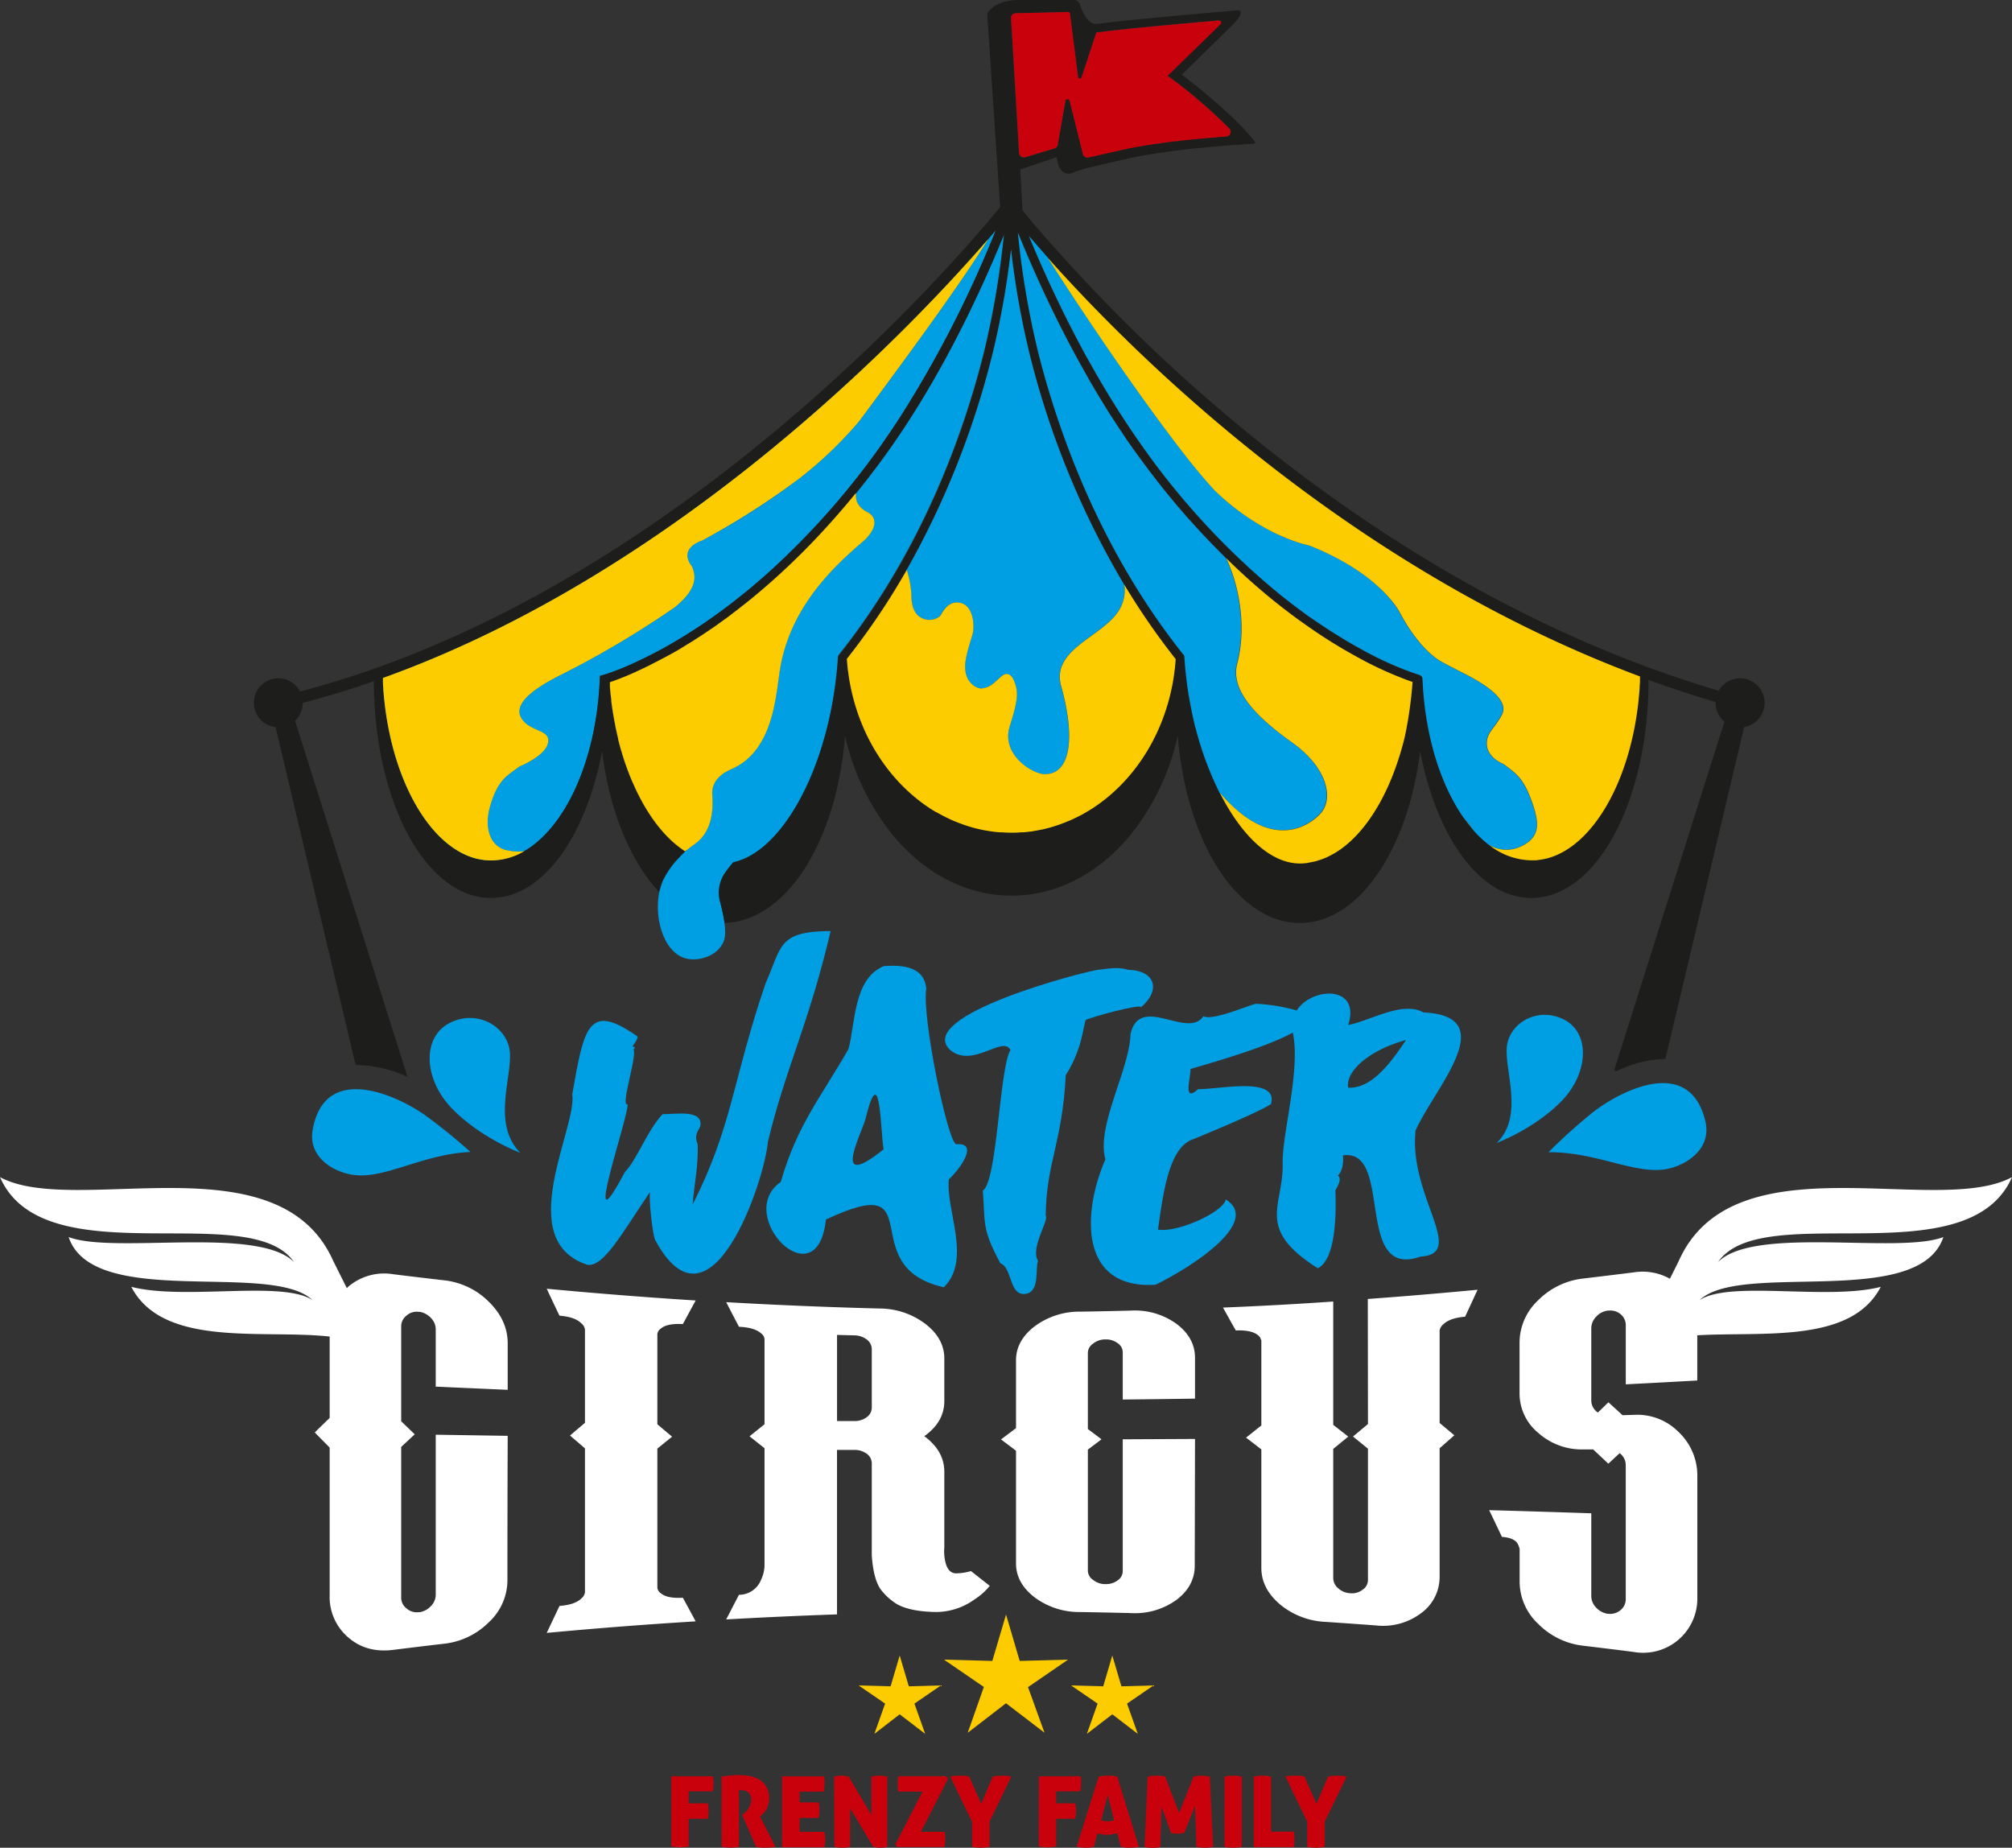 <svg xmlns="http://www.w3.org/2000/svg" viewBox="0 0 522.56 479.85"><rect x="0" y="0" width="522.56" height="479.85" fill="#333333" stroke="none"/><defs><style>.cls-1{fill:#fccb00;}.cls-2{fill:#fff;}.cls-3{fill:#009ee2;}.cls-4{fill:#c9010d;}.cls-5{fill:#149bd7;}.cls-6{fill:#ea6914;}.cls-7{fill:none;}.cls-8{fill:#1d1d1b;}</style></defs><g id="Calque_2" data-name="Calque 2"><g id="Calque_1-2" data-name="Calque 1"><g id="Groupe_26" data-name="Groupe 26"><g id="Groupe_1" data-name="Groupe 1"><path id="Trac&#xE9;_2" data-name="Trac&#xE9; 2" class="cls-1" d="M261.28,442.33l10,7.65L267,438.14,277.4,431l-12.56.34-3.55-12.05-3.56,12.05L245.17,431l10.36,7.1L251.33,450Z"></path><path id="Trac&#xE9;_3" data-name="Trac&#xE9; 3" class="cls-1" d="M288.89,445.2l6.62,5.08-2.79-7.86,6.88-4.72-8.34.23-2.37-8-2.36,8-8.34-.23,6.88,4.72-2.79,7.86Z"></path><path id="Trac&#xE9;_4" data-name="Trac&#xE9; 4" class="cls-1" d="M233.67,445.2l6.62,5.08-2.79-7.86,6.88-4.72-8.34.23-2.37-8-2.36,8L223,437.7l6.88,4.72-2.79,7.86Z"></path></g><g id="Groupe_2" data-name="Groupe 2"><path id="Trac&#xE9;_5" data-name="Trac&#xE9; 5" class="cls-2" d="M522.56,305.7c-19.47,10.49-72.28-10.2-86.53,21.73l-2.32,4.65a14.55,14.55,0,0,0-9.39-1.65q-6.56.82-13.13,1.6a19.49,19.49,0,0,0-11.71,5.66,15.1,15.1,0,0,0-4.82,10.9v13.14a13.24,13.24,0,0,0,4.82,10.35,16.91,16.91,0,0,0,11.71,4.33l2.73,0-.08.06,3.88,3.64,2.94-2.73a3.88,3.88,0,0,1,1.58,3.22v34.61a3.58,3.58,0,0,1-1.29,2.88,4.12,4.12,0,0,1-3.23,1l-.21,0a5.23,5.23,0,0,1-3-1.64,4.32,4.32,0,0,1-1.22-3V393q-13.25-.45-26.52-.82c1.1,2.3,2.21,4.61,3.31,6.94,1.86.13,3.16.61,3.88,1.46a4.75,4.75,0,0,1,.72,1.7v8.52a15.08,15.08,0,0,0,4.82,10.91,19.51,19.51,0,0,0,11.71,5.68q6.57.78,13.13,1.62a14.07,14.07,0,0,0,16.29-11.44,13.91,13.91,0,0,0,.2-2.88V383.52a15.52,15.52,0,0,0-4.87-11.64,15.15,15.15,0,0,0-11.62-4.45l-2.94.09c-1.22-1.13-2.44-2.24-3.66-3.35-.91.9-1.82,1.78-2.73,2.66a3.76,3.76,0,0,1-1.72-3.22V345a4.3,4.3,0,0,1,1.29-3.08,4.89,4.89,0,0,1,3.16-1.58l.29,0a4.16,4.16,0,0,1,3,1.06,3.67,3.67,0,0,1,1.22,2.83v15.28q9.3-.48,18.57-1V346.77c17-1,40,2.21,47.65-12.58-13.84,3.58-39.23-1.77-47.07,3.46,10.68-10.25,57,2.53,63.34-16.39-11.78,4.5-49.1-3-58.53,6.49C457.62,311.17,511.12,331.76,522.56,305.7Z"></path><path id="Trac&#xE9;_6" data-name="Trac&#xE9; 6" class="cls-2" d="M115.25,332.48q-6.52-.75-13.07-1.56a14.37,14.37,0,0,0-11.69,3.2l-.41.4-3.55-7.1C72.28,295.5,19.47,316.19,0,305.7c11.44,26.06,64.94,5.47,76.36,22.05-9.43-9.45-46.75-2-58.53-6.49,6.33,18.91,52.66,6.13,63.34,16.38-7.84-5.22-33.23.12-47.07-3.46,8.25,15.94,34.29,11,51.52,12.92v21.13c-1.29,1.25-2.58,2.5-3.87,3.77,1.29,1.33,2.58,2.63,3.87,3.93v38.34a13.81,13.81,0,0,0,4.87,11c3.2,2.76,7.1,3.77,11.69,3.19q6.54-.82,13.07-1.58a19.36,19.36,0,0,0,11.72-5.6,14.9,14.9,0,0,0,4.82-10.8q0-18.81.07-37.6l-18.69-.29v41.47a4.21,4.21,0,0,1-1.22,3,5.08,5.08,0,0,1-2.94,1.62l-.29,0a4,4,0,0,1-3.16-1,3.47,3.47,0,0,1-1.36-2.86V375.75l3.51-3.26-3.51-3.39V344.54a3.47,3.47,0,0,1,1.36-2.86,3.92,3.92,0,0,1,3.16-1l.29,0a5.14,5.14,0,0,1,2.94,1.62,4.21,4.21,0,0,1,1.22,3v14.8q9.35.43,18.69.83V348.87c0-4-1.63-7.58-4.89-10.8A19.4,19.4,0,0,0,115.25,332.48Z"></path><path id="Trac&#xE9;_7" data-name="Trac&#xE9; 7" class="cls-2" d="M171.67,345c1.1-.92,3-1.29,5.69-1.14,1.11-2.06,2.21-4.1,3.32-6.13q-19.37-1.23-38.68-3.05c1.1,2.37,2.21,4.71,3.31,7,2.69.21,4.58.87,5.69,2a2.54,2.54,0,0,1,.93,1.59v24.23c-1.29,1.09-2.59,2.19-3.88,3.3l3.88,3.34v37.38a2.54,2.54,0,0,1-.93,1.59c-1.11,1.09-3,1.74-5.69,1.95-1.1,2.33-2.21,4.67-3.31,7q19.32-1.81,38.68-3l-3.32-6.13c-2.69.15-4.59-.22-5.69-1.14a2.07,2.07,0,0,1-.94-1.41V376.18c1.28-1,2.55-2.06,3.83-3.08-1.28-1.06-2.55-2.14-3.83-3.22V346.42A2.07,2.07,0,0,1,171.67,345Z"></path><path id="Trac&#xE9;_8" data-name="Trac&#xE9; 8" class="cls-2" d="M248.65,408.58c-1.64.16-2.7-.91-3.18-3.23a12,12,0,0,1-.21-3.49V382.24q0-5.44-5.2-9.27,5.19-3.69,5.2-9.09V352.82c0-3.49-1.64-6.48-4.91-9a19.7,19.7,0,0,0-11.84-4q-19.95-.51-39.9-1.65c1.11,2.14,2.21,4.27,3.32,6.39q4,.18,5.7,1.67a2.22,2.22,0,0,1,.93,1.45v22.2L194.67,373l3.89,3.09V406.7a9.47,9.47,0,0,1-.93,3.65,6.14,6.14,0,0,1-5.7,3.81c-1.11,2.12-2.21,4.26-3.32,6.4q14.38-.81,28.78-1.31V376.53h4.48a5.48,5.48,0,0,1,3.25,1,3.15,3.15,0,0,1,1.3,2.48V404q.5,6.81,2.74,9.29a15.59,15.59,0,0,0,3.83,3.32q3.24,1.79,9.23,2a17.09,17.09,0,0,0,10.84-3.22,16.54,16.54,0,0,0,4-3.55L252.18,408A14,14,0,0,1,248.65,408.58Zm-22.23-43a3.08,3.08,0,0,1-1.3,2.46,5.32,5.32,0,0,1-3.25,1l-4.47,0V346.67l4.47.12a5.52,5.52,0,0,1,3.25,1.07,3.19,3.19,0,0,1,1.3,2.51Z"></path><path id="Trac&#xE9;_9" data-name="Trac&#xE9; 9" class="cls-2" d="M305.46,343.73a18.41,18.41,0,0,0-11.76-3.37q-6.57.17-13.14.27a19.44,19.44,0,0,0-11.77,3.76c-3.27,2.49-4.91,5.44-4.91,8.88v17.61l-3.9,2.93,3.9,2.94V406c0,3.45,1.64,6.39,4.91,8.88a19.37,19.37,0,0,0,11.77,3.76q6.57.11,13.14.27a18.4,18.4,0,0,0,11.76-3.36q4.83-3.62,4.84-8.91l.07-32.95-18.77.09V408a2.85,2.85,0,0,1-1.22,2.34,5.05,5.05,0,0,1-3,1.05h-.29a5,5,0,0,1-3.18-1.09,2.93,2.93,0,0,1-1.37-2.42V376.46l3.54-2.68-3.54-2.67V351.35a2.93,2.93,0,0,1,1.37-2.42,5,5,0,0,1,3.18-1.09h.29a5,5,0,0,1,3,1.05,2.85,2.85,0,0,1,1.22,2.33v12.23q9.39-.09,18.77-.23V352.64Q310.37,347.35,305.46,343.73Z"></path><path id="Trac&#xE9;_10" data-name="Trac&#xE9; 10" class="cls-2" d="M355.29,369.82l-3.89,3.24,3.89,3.16V410.3a3,3,0,0,1-1.37,2.53,4.46,4.46,0,0,1-3.17.93,5,5,0,0,1-3.18-1.28,3.44,3.44,0,0,1-1.3-2.64V376.27l3.9-3.19-3.9-3.05V338q-14.29,1-28.63,1.57c1.11,2,2.22,4,3.32,5.94,2.65-.1,4.55.28,5.7,1.18a2.06,2.06,0,0,1,.87,1.38c0-.06.05-.11.07-.17v22.41l-.07-.06c-1.3,1-2.6,2.08-3.9,3.1l3.9,3h.07v30.82c0,3.59,1.61,6.73,4.84,9.48a19.85,19.85,0,0,0,11.75,4.54q6.58.44,13.19.93A16.38,16.38,0,0,0,369,419a11.61,11.61,0,0,0,4.9-9.6V376.1l3.82-3.36-3.82-3.2v-24a2.57,2.57,0,0,1,.94-1.6q1.65-1.65,5.68-2,1.62-3.48,3.24-7-14.25,1.36-28.51,2.4Z"></path></g><g id="Groupe_3" data-name="Groupe 3"><path id="Trac&#xE9;_11" data-name="Trac&#xE9; 11" class="cls-3" d="M248.38,297.16c-2.17-.16-9-33.08-7.81-40.39-.43-5.44-5.6-6.33-11.08-5.86-7.9,3.34-7.32,15-9.12,21.5-7.12,12.54-13.21,19.44-17.59,34.53-12.28,8.63,9.47,31,11.73,9.77,28.14-13.22,6.58,12.17,30.62,17.59,7.3-7.21.49-19.94,1.3-28C250.29,302.54,253.82,296.67,248.38,297.16ZM224.93,290c3.78-14.92,3.71,3.57,4.56,8.47-14.42,11.58-5.12-5-4.56-8.48Z"></path><path id="Trac&#xE9;_12" data-name="Trac&#xE9; 12" class="cls-3" d="M215.74,241.79c-13.77.05-12.62,3.94-16.94,13.68-8.67,25.54-8.53,36.81-18.9,57.33.29-4.65,1.53-9.77,1.3-15.64-.87-2.07-.18-3.1.65-4.56,1-4.65-6.54-3.18-9.76-3.26-4.11,4.4-6.69,11.93-9.78,15-12.05,22.75,1.38-15.47.65-17.59-2,.63,3.23-14.56,1.3-14.33.84.2.82-.6,0-.66.25-.4,1.57-2.09,1.3-2.6-12.68-8.91-13.83-2.7-16.93,15,1.33,8.69-15.53,37.87,3.9,44.3,4.23.72,9.08-8.29,16.29-18.9-.33,2.18.65,10.74,1.3,12.38,14.48,27,28.57-15.75,29.32-25.4C204,277.48,209.93,266.42,215.74,241.79Z"></path><path id="Trac&#xE9;_13" data-name="Trac&#xE9; 13" class="cls-3" d="M296.3,261.62c5.14-4.32,4-9.54-3.26-9.77-2.53-.73-4.23-.42-7.81,0-3.33.37-48,11.86-38.44,20.84,5.9,4.86,13.68-3.92,15.64,0-2.85,4.63-3.43,34.33-7.17,36.49.69,8.34-.44,9.65,4.56,18.89,3.31,1.26,2.11,9.21,7.17,7.82,3-1.23,1.86-6.24,2.6-8.47-2.08-3.29,3-10.74,2-11.73.17-13.86,4.32-18.88,5.21-36.48,4.37-6.8,4.53-12.91,5.21-14.33C282.89,264.29,296.69,260.47,296.3,261.62Z"></path><path id="Trac&#xE9;_14" data-name="Trac&#xE9; 14" class="cls-3" d="M369.7,262.92c-5.47-3.07-13.83,2.2-19.54,3.26,3.32-10.4-9.4-9.91-13.39-3.77a45.59,45.59,0,0,0-10.57-1.73c-1.75.28-11,4.45-13.68,3.26-4.13,6-16.42-5.9-18.9,4.56-.18,9.13-9,24-6.51,32.57-6.05,13.77-6.87,33.85,13,32.57,9.73-4.73,27.51-16.4,18.24-22.15-.59,3.29-12.59,8.72-17.59,7.82,1.35-9.53,2.84-21.39,9.12-23.45,5.1-2.08,17.09-7.1,20.2-9.12,2.17-7.45-14.21-3.69-18.89-3.91-4.11,3.75-1.88-3.07-2-5.22,7.5-2.17,20.35-5.95,26.57-9.45,2.11,9.55-2.83,26.6-2.62,33.85.28,11.24-7.29,16.94,9.13,27.36,4.93-2.48,4.75-15.42,4.55-20.2.5-1,1.82-2.91.66-3.9,1.25-1.07,1.49-3.71,1.3-5.22,13.27-1.93,2.75,32.39,20.14,26.29,12.23-.72-3.17-15.75-1.25-32.8C372.68,282.43,390.24,263.88,369.7,262.92Zm-19.54,19.55c-.77-4.22,5.4-9.75,15-12.38C359.53,278.67,355.11,282.66,350.16,282.47Z"></path><path id="Trac&#xE9;_15" data-name="Trac&#xE9; 15" class="cls-3" d="M132.4,273c-.77-6.54-8.58-11-15.69-7.3s-6.75,14.49.65,22.16,17.79,11.53,17.79,11.53C127.58,291.85,133.16,279.48,132.4,273Z"></path><path id="Trac&#xE9;_16" data-name="Trac&#xE9; 16" class="cls-3" d="M405.65,285.86c7-7.29,7.37-17.56.62-21.05s-14.18.72-14.9,6.93,4.57,18-2.62,25.07C388.75,296.81,398.61,293.15,405.65,285.86Z"></path><path id="Trac&#xE9;_17" data-name="Trac&#xE9; 17" class="cls-3" d="M442.92,291.18c-1.78-7.43-6.11-9.9-11-9.9-6.83,0-14.75,4.8-18.36,7.69a145.52,145.52,0,0,0-11.38,10.26h.37c10.88,0,19.91,4.61,27.5,4.61a17.79,17.79,0,0,0,2.42-.17C437.48,302.89,444.69,298.64,442.92,291.18Z"></path><path id="Trac&#xE9;_18" data-name="Trac&#xE9; 18" class="cls-3" d="M92.45,282.86c-5.21,0-9.79,2.56-11.23,10.46-1.38,7.52,6,11.36,11.06,11.86.49,0,1,.07,1.48.07,7.85,0,17-5.59,28.42-6.09a145.93,145.93,0,0,0-11.86-9.61C106.72,287,99.07,282.86,92.45,282.86Z"></path></g><g id="Groupe_4" data-name="Groupe 4"><path id="Trac&#xE9;_19" data-name="Trac&#xE9; 19" class="cls-4" d="M174.34,461.29h10.8c.06.38.12.73.15,1s.05.62.05.92a11.54,11.54,0,0,1-.2,2h-6.27v3.11h4.94a8.8,8.8,0,0,1,0,4h-4.94v7.19a13.11,13.11,0,0,1-2.25.23,13.35,13.35,0,0,1-2.28-.23Z"></path><path id="Trac&#xE9;_20" data-name="Trac&#xE9; 20" class="cls-4" d="M187.39,461.34l2.32-.24a20.83,20.83,0,0,1,2.23-.12,16.63,16.63,0,0,1,2.82.27,7.55,7.55,0,0,1,2.51.94,5.26,5.26,0,0,1,1.79,1.81,5.65,5.65,0,0,1,.69,2.92,5.71,5.71,0,0,1-.22,1.7A6.11,6.11,0,0,1,199,470a5.06,5.06,0,0,1-.77,1,5.85,5.85,0,0,1-.83.74l4,7.89c-.4.06-.85.12-1.34.15s-.93.05-1.32.05-.74,0-1.19-.05-.79-.08-1.19-.15l-3.63-8.37.23-.13a3.1,3.1,0,0,0,.68-.51,5.2,5.2,0,0,0,.69-.86,5.14,5.14,0,0,0,.53-1.11,3.75,3.75,0,0,0,.22-1.28,2.3,2.3,0,0,0-.71-1.87,2.7,2.7,0,0,0-1.77-.59,3,3,0,0,0-.43,0,.69.69,0,0,0-.24.05v14.64a14.92,14.92,0,0,1-2.22.23,14.44,14.44,0,0,1-2.28-.23Z"></path><path id="Trac&#xE9;_21" data-name="Trac&#xE9; 21" class="cls-4" d="M212.85,470.1a9.65,9.65,0,0,1-.22,2h-4.95v3.63h6.43a8.68,8.68,0,0,1,0,4h-11V461.3H214c.06.38.11.72.15,1.05s0,.61,0,.92a12.35,12.35,0,0,1-.2,2h-6.27v2.81h4.94A9.65,9.65,0,0,1,212.85,470.1Z"></path><path id="Trac&#xE9;_22" data-name="Trac&#xE9; 22" class="cls-4" d="M216.64,461.34c.38-.06.72-.12,1-.15s.6-.05.9-.05a7.73,7.73,0,0,1,1,.06c.33.05.62.09.85.14l5.94,10v-10c.45-.06.85-.12,1.2-.15s.69-.05,1-.05.61,0,.92.05.66.09,1,.15l0,18.28c-.25.06-.49.11-.75.15a7.2,7.2,0,0,1-1,.08,7.43,7.43,0,0,1-1.15-.09l-.74-.14-6-10v10a10.82,10.82,0,0,1-2.05.23,11,11,0,0,1-2.07-.23Z"></path><path id="Trac&#xE9;_23" data-name="Trac&#xE9; 23" class="cls-4" d="M245.51,477.67a9.13,9.13,0,0,1-.23,2H233l-.46-.69,7.06-13.71h-6.27a9.56,9.56,0,0,1-.17-1.05q0-.5,0-.93c0-.29,0-.6,0-.94a7.83,7.83,0,0,1,.17-1.08h12.47l.38.74-7,13.7h6.16A8.5,8.5,0,0,1,245.51,477.67Z"></path><path id="Trac&#xE9;_24" data-name="Trac&#xE9; 24" class="cls-4" d="M257.83,461.34c.39-.06.8-.12,1.23-.15s.86-.05,1.3-.05c.28,0,.66,0,1.12.06s.85.09,1.18.14L257,473.09v6.53a14.19,14.19,0,0,1-2.25.23,14.44,14.44,0,0,1-2.28-.23v-6.53c-.44-.92-.91-1.88-1.4-2.88s-1-2-1.46-3-1-2-1.44-3l-1.38-2.88c.28,0,.68-.1,1.17-.14s1-.06,1.41-.06a11.85,11.85,0,0,1,1.19.06c.43,0,.81.09,1.14.14l3.15,7.11Z"></path><path id="Trac&#xE9;_25" data-name="Trac&#xE9; 25" class="cls-4" d="M269.83,461.29h10.8c.07.38.12.73.16,1s0,.62,0,.92a12.58,12.58,0,0,1-.2,2h-6.27v3.11h4.93a8.8,8.8,0,0,1,0,4h-4.93v7.19a11.27,11.27,0,0,1-4.53,0Z"></path><path id="Trac&#xE9;_26" data-name="Trac&#xE9; 26" class="cls-4" d="M284.11,479.64c-.39.07-.75.12-1.07.16s-.63.05-1,.05a9.28,9.28,0,0,1-1.06-.07c-.4,0-.85-.1-1.35-.19l5.74-18.27,1.24-.13c.38,0,.77-.05,1.16-.05s.68,0,1.07.05l1.31.13,5.66,18.3a16.92,16.92,0,0,1-2.56.23c-.34,0-.68,0-1-.05s-.71-.09-1.1-.16l-1-3.56a10.84,10.84,0,0,1-1.37.31,8.28,8.28,0,0,1-2.5,0,9.26,9.26,0,0,1-1.27-.27Zm3.59-13.51L286,472.71c.29.08.56.15.82.2a4.15,4.15,0,0,0,.79.08,5,5,0,0,0,.86-.07,6.56,6.56,0,0,0,.88-.19Z"></path><path id="Trac&#xE9;_27" data-name="Trac&#xE9; 27" class="cls-4" d="M298.06,461.34c.36,0,.74-.1,1.16-.14a11.46,11.46,0,0,1,1.17-.06,10.32,10.32,0,0,1,1.11.06c.4,0,.78.09,1.11.14l3.64,9.52,3.76-9.52,1-.14a8.89,8.89,0,0,1,1-.06,10,10,0,0,1,1.1.06l1.1.14.87,18.28-.9.15a9.74,9.74,0,0,1-1.32.08,11.67,11.67,0,0,1-2.13-.23l-.36-10.6-2.81,7-.92.12a6.06,6.06,0,0,1-.85.05l-.79,0a7.36,7.36,0,0,1-.84-.14l-2.51-6.89-.29,10.5a10,10,0,0,1-2,.23,11.23,11.23,0,0,1-2.08-.23Z"></path><path id="Trac&#xE9;_28" data-name="Trac&#xE9; 28" class="cls-4" d="M320.3,479.85a13.34,13.34,0,0,1-2.27-.23V461.34c.45-.06.87-.12,1.25-.15s.71-.05,1-.05.65,0,1,.05.8.09,1.25.15v18.28A14.31,14.31,0,0,1,320.3,479.85Z"></path><path id="Trac&#xE9;_29" data-name="Trac&#xE9; 29" class="cls-4" d="M325.62,461.34c.46-.06.88-.12,1.26-.15s.71-.05,1-.05.65,0,1,.05.8.09,1.24.15v14.33h5.92a10.41,10.41,0,0,1,.16,1.12c0,.31,0,.6,0,.86s0,.59,0,.91a11.16,11.16,0,0,1-.16,1.14H325.62Z"></path><path id="Trac&#xE9;_30" data-name="Trac&#xE9; 30" class="cls-4" d="M344.93,461.34c.39-.06.79-.12,1.22-.15s.86-.05,1.31-.05c.29,0,.67,0,1.13.06s.85.09,1.17.14l-5.7,11.75v6.53a14.31,14.31,0,0,1-2.26.23,14.68,14.68,0,0,1-2.28-.23v-6.53c-.44-.92-.9-1.88-1.39-2.88s-1-2-1.46-3-1-2-1.44-3-.94-2-1.39-2.88c.29,0,.69-.1,1.18-.14s1-.06,1.41-.06a11.85,11.85,0,0,1,1.19.06c.43,0,.81.09,1.14.14l3.15,7.11Z"></path></g><path id="Trac&#xE9;_31" data-name="Trac&#xE9; 31" class="cls-3" d="M207.66,124.24a172.79,172.79,0,0,1-25.27,16.12c-6.57,2.37-2.74,6.66-2.74,6.66,1.89,3.93-.22,7.26-4.4,10.71a251.18,251.18,0,0,1-29.64,17.58c-8.8,4.4-11.9,8-10.33,11,1.88,3.58,7.05,3.12,7.13,5.91.1,3.88-7.49,6.84-7.49,6.84-3.39,2.54-5.81,3.52-7.76,10.77-1.35,5.06,0,10.06,4.5,11a12.56,12.56,0,0,0,4.49.24c10.71-6.16,18.79-23.6,19.65-44.7h0a7.88,7.88,0,0,1,.07-.82l1.58-.46h0a71.36,71.36,0,0,0,7.17-2.86l.25-.12c.47-.21,1-.45,1.47-.69l.93-.44.89-.44,1.61-.83.77-.41c.62-.32,1.24-.66,1.89-1l.67-.38c.68-.38,1.37-.78,2.09-1.2l.56-.33,2.11-1.28.54-.34.64-.4c.59-.38,1.18-.75,1.78-1.15l.71-.46c.81-.54,1.64-1.1,2.47-1.68.26-.18.52-.35.77-.54l2.58-1.85.75-.56c.91-.67,1.82-1.36,2.75-2.09l.58-.46q1.44-1.12,2.91-2.34l.2-.16c1.4-1.15,2.77-2.34,4.14-3.55l.44-.38c.22-.18.42-.39.64-.58a200.26,200.26,0,0,0,29-32.76Q231.41,112,234,108A293,293,0,0,0,258.7,59.72c-.61.72-1.29,1.51-2,2.35h0c-6.7,10.87-20.45,29.72-33.52,47.31A105.24,105.24,0,0,1,207.66,124.24Z"></path><path id="Trac&#xE9;_32" data-name="Trac&#xE9; 32" class="cls-5" d="M308.55,134.54l-.6-.67A2.41,2.41,0,0,0,308.55,134.54Z"></path><path id="Trac&#xE9;_33" data-name="Trac&#xE9; 33" class="cls-6" d="M382.25,215.07a32.19,32.19,0,0,0-2.06-2.6,35.53,35.53,0,0,0,2.46,3.15C382.51,215.44,382.38,215.26,382.25,215.07Z"></path><path id="Trac&#xE9;_34" data-name="Trac&#xE9; 34" class="cls-7" d="M207.66,124.24a205.14,205.14,0,0,1-25.27,16.12A172,172,0,0,0,207.66,124.24Z"></path><path id="Trac&#xE9;_35" data-name="Trac&#xE9; 35" class="cls-7" d="M262.24,188.68c.15-.45.28-.89.4-1.3C262.51,187.81,262.39,188.22,262.24,188.68Z"></path><path id="Trac&#xE9;_36" data-name="Trac&#xE9; 36" class="cls-7" d="M222.3,128.72c0-.24,0-.47,0-.71h0C222.29,128.25,222.3,128.48,222.3,128.72Z"></path><path id="Trac&#xE9;_37" data-name="Trac&#xE9; 37" class="cls-3" d="M222.26,128h0a5.63,5.63,0,0,1,0,.71c-.12,3,3.14,4.35,3.14,4.35,3.36,2.07.93,5.65-1.37,7.6-8.09,6.88-18.49,17-21.34,32.24-1.24,6.63-1.4,21.86-12.75,26.81-4.35,1.9-5.13,4.56-5,6.69.23,3.67.16,9.48-4.67,12.89a24.67,24.67,0,0,0-2,1.52h0l-.36.3h0l0,0c-.26.25-.55.53-.85.84h0l-.8.84A22.83,22.83,0,0,0,172,229l0,.07a12.53,12.53,0,0,0-.42,1.22c-.13.42-.24.87-.33,1.31h0c-1.42,6.83,1.12,15.42,6.49,17.19,3.33,1.09,7.91-.39,9.67-3.3.63-1,1.25-2.15.75-5.8-.05-.35-.11-.72-.18-1.12s-.13-.72-.21-1.12c-.2-1-.46-2.1-.8-3.4a9,9,0,0,1,1.48-7.58c.26-.38.52-.73.78-1.06l.09-.12.35-.44.74-.9h0c7.9-1.69,15.41-10.58,20.58-23.24.52-1.26,1-2.57,1.48-3.91A97,97,0,0,0,216.74,179c.38-2.6.67-5.27.85-8v-.29a1,1,0,0,1,.07-.29v-.05a1.06,1.06,0,0,1,.18-.33v0c21.7-27.24,32.45-57.67,37.65-78.4a224,224,0,0,0,5.26-31c-8.72,21.44-19.07,40.83-30.17,56.4C227.91,120.85,225.12,124.49,222.26,128Z"></path><path id="Trac&#xE9;_38" data-name="Trac&#xE9; 38" class="cls-7" d="M158.32,178.14l0,.26v-.29Z"></path><path id="Trac&#xE9;_39" data-name="Trac&#xE9; 39" class="cls-3" d="M155.79,176.36c-.86,21.1-8.93,38.54-19.64,44.7a13,13,0,0,1-4.49-.24c-4.49-.94-5.85-5.94-4.5-11,1.94-7.26,4.37-8.24,7.75-10.78,0,0,7.6-3,7.49-6.84-.08-2.79-5.25-2.32-7.12-5.9-1.57-3,1.53-6.6,10.32-11a250.38,250.38,0,0,0,29.64-17.58c4.19-3.45,6.3-6.77,4.4-10.71,0,0-3.83-4.28,2.75-6.65a172.76,172.76,0,0,0,25.26-16.13,104.2,104.2,0,0,0,15.5-14.85C236.22,91.8,250,73,256.68,62.08c-19.61,22.61-79.63,86.1-157.23,114,0,.22,0,.43,0,.65s0,.32,0,.47c0,.55.07,1.1.1,1.64,0,.36,0,.73.08,1.09s0,.56.08.85c2,21.59,11.72,38.83,23.7,42.14l.25.06c.31.08.63.15.94.21l.77.13.49.07c.35,0,.71.06,1.06.07s.45,0,.67,0a17.1,17.1,0,0,0,8.51-2.4c10.72-6.17,18.79-23.6,19.65-44.7Z"></path><path id="Trac&#xE9;_40" data-name="Trac&#xE9; 40" class="cls-7" d="M234,108c-1.74,2.68-3.5,5.3-5.27,7.79a199.86,199.86,0,0,1-29,32.76c-.21.19-.42.4-.64.58l-.43.37q-2.06,1.81-4.15,3.56l-.2.16c-1,.81-1.94,1.58-2.91,2.34l-.57.46c-.93.72-1.85,1.42-2.76,2.09l-.75.56c-.87.64-1.73,1.25-2.57,1.85l-.78.54c-.83.58-1.66,1.14-2.47,1.67l-.71.47c-.6.4-1.19.77-1.78,1.14l-.63.41-.55.34-2.11,1.28-.56.33c-.71.42-1.41.82-2.09,1.2l-.67.38c-.64.36-1.27.69-1.88,1l-.78.41-1.61.82-.89.44-.93.45-1.46.69-.26.11a68.19,68.19,0,0,1-7.17,2.86h0a68.19,68.19,0,0,0,7.17-2.86l.26-.11,1.46-.69.93-.45.89-.44,1.61-.82.78-.41,1.88-1,.67-.38c.68-.38,1.38-.78,2.09-1.2l.56-.33,2.11-1.28.55-.34.63-.41c.59-.37,1.18-.74,1.78-1.14l.71-.47c.81-.53,1.64-1.1,2.47-1.67l.78-.54c.84-.6,1.7-1.21,2.57-1.85l.75-.56c.91-.67,1.83-1.37,2.76-2.09l.57-.46c1-.76,1.93-1.53,2.91-2.34l.2-.16c1.4-1.15,2.78-2.35,4.15-3.56l.43-.37.64-.58a199.86,199.86,0,0,0,29-32.76Q231.41,112,234,108A293,293,0,0,0,258.7,59.72h0A293.49,293.49,0,0,1,234,108Z"></path><path id="Trac&#xE9;_41" data-name="Trac&#xE9; 41" class="cls-7" d="M267.51,92.19a220.37,220.37,0,0,1-4.89-27.45h0a220.37,220.37,0,0,0,4.89,27.45A221.21,221.21,0,0,0,292,151.82a9.69,9.69,0,0,1-1.22,6.41c-3.93,7.06-17.91,10.17-15.16,20,3.83,13.71,2.31,22.82-4.25,22.82-3.2,0-11.43-5.09-9.13-12.39.15-.45.28-.88.4-1.3,1.88-6.16,1.81-7.9.68-10.67-.69-1.69-1.94-2.14-3.13-1.13-2.18,1.86-2.8,2.83-5,3.2-1.54.26-3.54-1.36-4.14-3.21-.9-2.71-.06-5.6,1.51-10.7.6-1.94.43-7.47-3.08-8.28s-4.75,2.84-5.39,3.47a4.35,4.35,0,0,1-4.81.4c-2.68-1.4-2.56-5.24-2.55-5.88a26.26,26.26,0,0,0-1.21-6.57,184.34,184.34,0,0,1-15.57,23.11c.06.86.13,1.71.23,2.56,0,.31.08.61.12.91.07.59.16,1.18.25,1.77.07.44.15.87.23,1.3s.16.78.24,1.17c2.79,13.24,10.3,24.36,20.33,31l.2.13c.54.35,1.08.69,1.63,1l.08,0c1,.58,2,1.1,3,1.58l.63.3c.37.17.74.32,1.11.48l1.23.49.89.32c.61.22,1.23.42,1.84.6l.38.12c.8.23,1.6.43,2.41.6l.34.07c.68.14,1.36.26,2.05.36l.62.09c.62.08,1.24.15,1.86.2l.63,0c.81.05,1.61.09,2.42.09s1.62,0,2.42-.09l.64,0c.62-.05,1.23-.12,1.84-.2.21,0,.42,0,.63-.09q1-.15,2-.36l.35-.06c.8-.18,1.6-.37,2.4-.6l.41-.13c.6-.18,1.21-.37,1.8-.58l.92-.34q.6-.23,1.2-.48t1.14-.48l.4-.19c1.11-.55,2.2-1.11,3.28-1.72h0c.56-.33,1.11-.67,1.66-1l.17-.11c10.05-6.61,17.58-17.75,20.37-31,.08-.38.16-.75.22-1.13s.17-.89.24-1.34.18-1.21.26-1.83c0-.28.08-.56.11-.84.09-.83.16-1.66.22-2.51A182.76,182.76,0,0,1,292,151.82,221.21,221.21,0,0,1,267.51,92.19Z"></path><path id="Trac&#xE9;_42" data-name="Trac&#xE9; 42" class="cls-7" d="M352,170.35l-.11-.06c-.87-.48-1.76-1-2.68-1.52l-.11-.06c-.95-.56-1.92-1.14-2.92-1.76h0c-2-1.23-4.06-2.59-6.22-4.09-1-.72-2.1-1.47-3.17-2.26q-2.31-1.69-4.73-3.6c-.89-.7-1.79-1.43-2.7-2.18q-5.56-4.6-10.88-9.84-5.07-5-9.9-10.43l-.6-.67q-6.31-7.25-12.2-15.34c-.36-.5-.72-1-1.08-1.47l-.49-.71c-.56-.78-1.11-1.57-1.66-2.38-.34-.49-.67-1-1-1.5l-1.14-1.7L289.23,109c-.33-.5-.65-1-1-1.51l-1.23-2c-.29-.45-.57-.9-.84-1.36-.44-.72-.88-1.44-1.3-2.17-.25-.4-.48-.8-.72-1.21-.47-.79-.93-1.59-1.4-2.4-.18-.32-.37-.64-.55-1-.51-.89-1-1.79-1.52-2.7l-.31-.57c-3.76-6.81-7.36-14-10.76-21.56l-.12-.26c-.51-1.12-1-2.26-1.51-3.4-.11-.24-.21-.49-.32-.73-.45-1-.9-2.09-1.34-3.14-.16-.37-.32-.74-.47-1.11-.4-.95-.8-1.91-1.19-2.87-.07-.18-.15-.37-.23-.55h0c.08.19.16.37.23.55.39,1,.79,1.92,1.19,2.87.15.37.31.74.47,1.11.44,1,.89,2.1,1.34,3.14.11.24.21.49.32.73.5,1.14,1,2.28,1.51,3.4l.12.26c3.4,7.54,7,14.75,10.76,21.56l.31.57c.5.91,1,1.81,1.52,2.7.18.33.37.65.55,1,.47.81.93,1.61,1.4,2.4l.71,1.21,1.31,2.17.84,1.36,1.23,2,1,1.51c.38.59.76,1.19,1.15,1.77s.76,1.13,1.13,1.7l1,1.5c.55.81,1.1,1.6,1.65,2.38.17.24.33.48.5.71.35.5.72,1,1.08,1.47q5.85,8.09,12.19,15.34a2.43,2.43,0,0,0,.6.68q4.81,5.47,9.9,10.43c3.54,3.47,7.17,6.77,10.88,9.83.9.76,1.81,1.48,2.7,2.19q2.4,1.91,4.73,3.6c1.07.78,2.13,1.54,3.17,2.26,2.15,1.49,4.24,2.85,6.22,4.08h0c1,.62,2,1.21,2.91,1.76l.12.07,2.67,1.52.11.06A97.82,97.82,0,0,0,366.36,177l.52.18a107.15,107.15,0,0,1-2,14.15c-.26,1.07-.54,2.11-.83,3.14-.1.36-.2.73-.31,1.09-.19.64-.39,1.27-.59,1.9-.32,1-.64,1.91-1,2.84-.06.15-.11.3-.16.44-3.33,8.72-8,15.65-13.45,19.64-.39.28-.77.54-1.15.79l-.42.26c-.45.28-.91.54-1.37.78s-.8.41-1.21.58c-.25.11-.5.2-.75.3-.44.17-.88.33-1.33.46l-.47.14A16.22,16.22,0,0,1,340,224c-.15,0-.31,0-.47.06a15.68,15.68,0,0,1-1.94.14h0a15.68,15.68,0,0,0,1.94-.14c.16,0,.32,0,.47-.06a16.22,16.22,0,0,0,1.84-.38l.47-.14c.45-.13.89-.29,1.33-.46.25-.1.5-.19.75-.3s.8-.37,1.21-.58.92-.5,1.37-.78l.42-.26c.38-.25.77-.51,1.15-.79,5.42-4,10.12-10.92,13.45-19.64,0-.14.1-.29.16-.44.35-.93.67-1.88,1-2.84.2-.63.4-1.26.59-1.9.11-.36.21-.73.31-1.09.29-1,.57-2.07.83-3.14a107.15,107.15,0,0,0,2-14.15l-.52-.18A96.28,96.28,0,0,1,352,170.35Z"></path><path id="Trac&#xE9;_43" data-name="Trac&#xE9; 43" class="cls-7" d="M368,175.06h0l.23,0h0Z"></path><path id="Trac&#xE9;_44" data-name="Trac&#xE9; 44" class="cls-7" d="M272.08,66.89c-1.86-2.09-3.49-4-4.88-5.6h0c1.4,1.64,3,3.51,4.88,5.6,8.69,13.66,23.41,35.59,36.07,51.81,2.37,3,4.86,6,7.43,8.78,12.5,12,24.37,14.15,24.37,14.15,18.8,7.41,23.67,17.51,23.67,17.51s4.66,9.35,11,12.83c2.17,1.16,3.93,2.05,5.13,2.65,8.8,4.4,11.89,8,10.33,11-1.88,3.58-3.85,4.48-3.92,7.27-.11,3.88,4.28,5.48,4.28,5.48,3.39,2.54,5.39,3.64,7.76,10.77,1.57,4.75,1.78,8.3-3,10.58a8.63,8.63,0,0,1-8.44-.3,18,18,0,0,0,11,4l.67,0c.35,0,.7,0,1.06-.08l.49-.06.77-.13c.32-.06.63-.13.95-.22l.24-.05c12-3.3,21.7-20.52,23.69-42.1l.09-.93c0-.33,0-.66.07-1,0-.58.07-1.15.1-1.73,0-.12,0-.25,0-.37,0-.36,0-.72,0-1.08C349.78,147.25,294.47,92.05,272.08,66.89Z"></path><path id="Trac&#xE9;_45" data-name="Trac&#xE9; 45" class="cls-7" d="M380.19,212.47a37.24,37.24,0,0,0,2.45,3.14l-.39-.54A32.19,32.19,0,0,0,380.19,212.47Z"></path><path id="Trac&#xE9;_47" data-name="Trac&#xE9; 47" d="M257.74,92.19a220.34,220.34,0,0,0,4.88-27.45h0a222.2,222.2,0,0,1-4.88,27.45A222.87,222.87,0,0,1,235.48,148h0A222.87,222.87,0,0,0,257.74,92.19Z"></path><path id="Trac&#xE9;_48" data-name="Trac&#xE9; 48" d="M258.7,59.72h0c-.61.73-1.29,1.51-2,2.35h0C257.41,61.23,258.09,60.45,258.7,59.72Z"></path><path id="Trac&#xE9;_49" data-name="Trac&#xE9; 49" d="M382.64,215.62h0a29.65,29.65,0,0,0,4,3.8h0A29.65,29.65,0,0,1,382.64,215.62Z"></path><path id="Trac&#xE9;_50" data-name="Trac&#xE9; 50" d="M353.9,168.84l-2.07-1.15-.89-.51c-.63-.37-1.28-.74-1.93-1.14l-1-.62c-.64-.39-1.29-.79-1.95-1.21l-1.15-.74-1.75-1.16c-.49-.33-1-.66-1.49-1s-1-.67-1.46-1-1.29-.92-1.94-1.4c-.49-.35-1-.72-1.48-1.09l-1.46-1.11-2-1.57c-.51-.41-1-.82-1.54-1.25l-1-.82a194.73,194.73,0,0,1-34.23-37.27c-.74-1-1.48-2.1-2.21-3.18l-.48-.71c-.58-.85-1.15-1.7-1.71-2.56l-.59-.9-1.61-2.51-.55-.9c-.55-.86-1.09-1.74-1.62-2.63-.17-.27-.34-.56-.51-.84-.56-.93-1.12-1.88-1.68-2.83l-.41-.71c-.6-1-1.2-2.07-1.79-3.13l-.27-.49c-.66-1.18-1.32-2.37-2-3.58l-.06-.13a316.14,316.14,0,0,1-13.71-29l-.15-.37h0l.15.37a317.48,317.48,0,0,0,13.7,29l.07.13c.65,1.2,1.31,2.4,2,3.58l.27.49c.59,1.05,1.19,2.1,1.79,3.13l.41.71c.55,1,1.11,1.89,1.68,2.83.17.28.33.56.51.84.53.88,1.07,1.76,1.62,2.63l.55.9,1.61,2.5.59.9c.57.87,1.13,1.72,1.71,2.56l.48.72c.73,1.07,1.47,2.13,2.21,3.17A194.73,194.73,0,0,0,330.75,153l1,.82c.51.43,1,.84,1.54,1.25l2,1.57,1.46,1.11c.49.36,1,.74,1.48,1.09.65.48,1.3,1,1.94,1.4s1,.69,1.46,1,1,.68,1.49,1l1.75,1.16,1.15.74c.66.42,1.31.82,1.95,1.21l1,.62c.65.4,1.29.77,1.93,1.14l.89.51,2.07,1.15.57.3a85.49,85.49,0,0,0,13.38,5.93h0a85.49,85.49,0,0,1-13.38-5.93Z"></path><path id="Trac&#xE9;_51" data-name="Trac&#xE9; 51" d="M171.51,230.26c.13-.41.26-.81.42-1.21l0-.07a22.83,22.83,0,0,1,4.38-6.15c.27-.3.54-.57.8-.84h0l.85-.84h0l-.85.84h0c-.26.27-.53.54-.8.84A22.83,22.83,0,0,0,172,229l0,.07c-.15.4-.29.8-.42,1.21s-.23.87-.32,1.32h0C171.28,231.13,171.39,230.69,171.51,230.26Z"></path><path id="Trac&#xE9;_52" data-name="Trac&#xE9; 52" d="M230.61,117.06q-4.05,5.68-8.34,10.95h0q4.28-5.28,8.34-10.95c11.1-15.58,21.45-35,30.17-56.4h0C252.06,82.1,241.71,101.48,230.61,117.06Z"></path><path id="Trac&#xE9;_53" data-name="Trac&#xE9; 53" d="M316.75,205.81a87.33,87.33,0,0,1-7.6-23.22c-.3-1.58-.56-3.19-.78-4.81-.32-2.47-.56-4.86-.71-7.12,0,0,0-.07,0-.12a1.53,1.53,0,0,0-.08-.26,1,1,0,0,0-.07-.15,1.27,1.27,0,0,0-.25-.27l0,0c-21.58-27.18-32.29-57.5-37.48-78.18a222.74,222.74,0,0,1-5.27-31.12h0a222.74,222.74,0,0,0,5.27,31.12c5.19,20.68,15.9,51,37.48,78.18l0,0a1.27,1.27,0,0,1,.25.27,1,1,0,0,1,.07.15,1.53,1.53,0,0,1,.08.26c0,.05,0,.08,0,.12.15,2.26.39,4.65.71,7.12.22,1.62.48,3.22.77,4.81a88.06,88.06,0,0,0,7.6,23.22Z"></path><path id="Trac&#xE9;_54" data-name="Trac&#xE9; 54" d="M155.9,175.94l0,.07a1.45,1.45,0,0,0-.07.35h0a1.45,1.45,0,0,1,.07-.35l0-.07,1.54-.87h0Z"></path><path id="Trac&#xE9;_55" data-name="Trac&#xE9; 55" class="cls-7" d="M353.9,168.84l-2.07-1.15-.89-.51c-.63-.37-1.28-.74-1.93-1.14l-1-.62c-.64-.39-1.29-.79-1.95-1.21l-1.15-.74-1.75-1.16c-.49-.33-1-.66-1.49-1s-1-.67-1.46-1-1.29-.92-1.94-1.4c-.49-.35-1-.72-1.48-1.09l-1.46-1.11-2-1.57c-.51-.41-1-.82-1.54-1.25l-1-.82a194.73,194.73,0,0,1-34.23-37.27c-.74-1-1.48-2.1-2.21-3.18l-.48-.71c-.58-.85-1.15-1.7-1.71-2.56l-.59-.9-1.61-2.51-.55-.9c-.55-.86-1.09-1.74-1.62-2.63-.17-.27-.34-.56-.51-.84-.56-.93-1.12-1.88-1.68-2.83l-.41-.71c-.6-1-1.2-2.07-1.79-3.13l-.27-.49c-.66-1.18-1.32-2.37-2-3.58l-.06-.13a316.14,316.14,0,0,1-13.71-29l-.15-.37h0l.15.37a317.48,317.48,0,0,0,13.7,29l.07.13c.65,1.2,1.31,2.4,2,3.58l.27.49c.59,1.05,1.19,2.1,1.79,3.13l.41.71c.55,1,1.11,1.89,1.68,2.83.17.28.33.56.51.84.53.88,1.07,1.76,1.62,2.63l.55.9,1.61,2.5.59.9c.57.87,1.13,1.72,1.71,2.56l.48.72c.73,1.07,1.47,2.13,2.21,3.17A194.73,194.73,0,0,0,330.75,153l1,.82c.51.43,1,.84,1.54,1.25l2,1.57,1.46,1.11c.49.36,1,.74,1.48,1.09.65.48,1.3,1,1.94,1.4s1,.69,1.46,1,1,.68,1.49,1l1.75,1.16,1.15.74c.66.42,1.31.82,1.95,1.21l1,.62c.65.4,1.29.77,1.93,1.14l.89.51,2.07,1.15.57.3a85.49,85.49,0,0,0,13.38,5.93h0a85.49,85.49,0,0,1-13.38-5.93Z"></path><path id="Trac&#xE9;_56" data-name="Trac&#xE9; 56" class="cls-7" d="M352,170.35l-.11-.06c-.87-.48-1.76-1-2.68-1.52l-.11-.06c-.95-.56-1.92-1.14-2.92-1.76h0c-2-1.23-4.06-2.59-6.22-4.09-1-.72-2.1-1.47-3.17-2.26q-2.31-1.69-4.73-3.6c-.89-.7-1.79-1.43-2.7-2.18q-5.56-4.6-10.88-9.84-5.07-5-9.9-10.43l-.6-.67q-6.31-7.25-12.2-15.34c-.36-.5-.72-1-1.08-1.47l-.49-.71c-.56-.78-1.11-1.57-1.66-2.38-.34-.49-.67-1-1-1.5l-1.14-1.7L289.23,109c-.33-.5-.65-1-1-1.51l-1.23-2c-.29-.45-.57-.9-.84-1.36-.44-.72-.88-1.44-1.3-2.17-.25-.4-.48-.8-.72-1.21-.47-.79-.93-1.59-1.4-2.4-.18-.32-.37-.64-.55-1-.51-.89-1-1.79-1.52-2.7l-.31-.57c-3.76-6.81-7.36-14-10.76-21.56l-.12-.26c-.51-1.12-1-2.26-1.51-3.4-.11-.24-.21-.49-.32-.73-.45-1-.9-2.09-1.34-3.14-.16-.37-.32-.74-.47-1.11-.4-.95-.8-1.91-1.19-2.87-.07-.18-.15-.37-.23-.55h0a224.24,224.24,0,0,0,5.28,31.12c5.19,20.68,15.9,51,37.47,78.18,0,0,0,0,0,0a1,1,0,0,1,.24.27,1.09,1.09,0,0,1,.08.15,2.58,2.58,0,0,1,.08.26c0,.05,0,.08,0,.12.15,2.25.39,4.65.71,7.11.22,1.63.48,3.23.77,4.81a87.64,87.64,0,0,0,7.6,23.23c4.78,9.46,10.9,16.05,17.24,17.9a12.77,12.77,0,0,0,3.59.52h0a16,16,0,0,0,1.95-.13L340,224a16.05,16.05,0,0,0,1.83-.38l.47-.14c.45-.13.89-.29,1.33-.46l.76-.3c.4-.18.8-.38,1.2-.58s.92-.5,1.37-.78l.42-.27c.39-.25.77-.5,1.15-.79,5.42-4,10.12-10.91,13.45-19.63,0-.15.11-.3.16-.44q.53-1.4,1-2.85c.2-.62.4-1.25.59-1.9.11-.36.21-.72.32-1.08.29-1,.56-2.07.82-3.14a107.39,107.39,0,0,0,2-14.15l-.51-.18A96,96,0,0,1,352,170.35Z"></path><path id="Trac&#xE9;_57" data-name="Trac&#xE9; 57" class="cls-7" d="M267.51,92.19a220.37,220.37,0,0,1-4.89-27.45h0a222.2,222.2,0,0,1-4.88,27.45A222.87,222.87,0,0,1,235.48,148h0a185.35,185.35,0,0,1-15.56,23.11c.06.86.13,1.71.22,2.56l.12.91c.08.59.16,1.18.26,1.77.07.43.14.87.22,1.3l.24,1.17c2.79,13.24,10.31,24.35,20.34,31l.2.13c.53.35,1.08.69,1.63,1l.08,0c1,.58,2,1.09,3,1.58.21.1.41.21.63.3s.73.32,1.11.48l1.23.49.89.32c.61.22,1.22.42,1.84.6l.38.12q1.2.34,2.4.6l.34.07c.68.14,1.37.26,2.06.36l.62.09c.61.08,1.23.14,1.85.2l.63,0c.81.05,1.62.09,2.43.09s1.61,0,2.42-.09l.63,0c.62-.05,1.24-.12,1.85-.2l.62-.09c.69-.1,1.37-.22,2-.36l.34-.06c.8-.18,1.6-.37,2.4-.6l.41-.13c.61-.18,1.21-.37,1.81-.58l.91-.34q.6-.23,1.2-.48c.38-.16.77-.31,1.14-.48l.4-.2c1.11-.54,2.21-1.1,3.28-1.71h0c.55-.32,1.11-.66,1.65-1l.18-.12c10.05-6.6,17.58-17.74,20.36-31,.08-.38.16-.75.23-1.13s.16-.89.23-1.34.19-1.22.26-1.83c0-.28.08-.56.11-.84.1-.83.16-1.67.22-2.51A182.67,182.67,0,0,1,292,151.82,220.91,220.91,0,0,1,267.51,92.19Z"></path><path id="Trac&#xE9;_58" data-name="Trac&#xE9; 58" class="cls-7" d="M258.7,59.72c-.61.73-1.29,1.51-2,2.35h0c-19.6,22.62-79.63,86.11-157.22,114,0,.21,0,.43,0,.64s0,.32,0,.48c0,.55.06,1.09.1,1.64,0,.36.05.72.08,1.08s0,.57.07.85c2,21.6,11.72,38.84,23.7,42.14l.25.07c.32.08.63.15,1,.21l.77.13.49.06c.35,0,.7.07,1.06.08l.66,0a17,17,0,0,0,8.52-2.4c10.71-6.16,18.78-23.6,19.64-44.7h0c0-.12.06-.8.07-.83l1.58-.46h0a68.35,68.35,0,0,0,7.18-2.86l.25-.11,1.47-.69.92-.45.89-.44,1.62-.82.77-.41c.61-.33,1.24-.66,1.88-1l.67-.38c.69-.38,1.38-.78,2.09-1.2l.57-.33c.69-.41,1.39-.84,2.1-1.28l.55-.34.63-.41c.59-.37,1.18-.74,1.79-1.14l.71-.46c.81-.54,1.63-1.11,2.47-1.68l.77-.54,2.58-1.85.75-.56c.9-.67,1.82-1.37,2.75-2.09l.58-.46c1-.76,1.93-1.53,2.91-2.34a1.56,1.56,0,0,1,.2-.16q2.09-1.73,4.14-3.56l.44-.37.63-.58a199.39,199.39,0,0,0,29-32.76Q231.42,112,234,108a294.27,294.27,0,0,0,24.68-48.27Z"></path><path id="Trac&#xE9;_59" data-name="Trac&#xE9; 59" class="cls-7" d="M266.22,40.83l7.63-2.29a1.21,1.21,0,0,0,.86-.95l2-11.42a.56.56,0,0,1,.69-.39.55.55,0,0,1,.39.38L281.24,40a1.22,1.22,0,0,0,1.42.9c1.6-.33,3.49-.77,5.64-1.26l3-.68c8.86-2,20.5-3,27.2-3.51a1.2,1.2,0,0,0,1.12-1.29,1.23,1.23,0,0,0-.34-.76,132.25,132.25,0,0,0-14.66-12.71l-1.37-1,1.22-1.18,12.5-12.18a.59.59,0,0,0,0-.83.61.61,0,0,0-.47-.17c-7.3.64-25.39,2.26-30.63,3a10.4,10.4,0,0,1-1.11.1L280.89,20.1a.5.5,0,0,1-.63.28A.49.49,0,0,1,280,20l-2.1-16.49a.46.46,0,0,0-.46-.4l-13.71.34a1.16,1.16,0,0,0-1.13,1.18v0l2.09,35.06a1.21,1.21,0,0,0,1.28,1.15Z"></path><path id="Trac&#xE9;_60" data-name="Trac&#xE9; 60" class="cls-7" d="M369.49,176.36a1.09,1.09,0,0,0-.22-.62h0a1.09,1.09,0,0,1,.22.62c.6,14.65,4.68,27.54,10.7,36.11h0C374.17,203.9,370.09,191,369.49,176.36Z"></path><path id="Trac&#xE9;_61" data-name="Trac&#xE9; 61" class="cls-7" d="M368,175.06h-.16a5.21,5.21,0,0,1,1.21.46,7,7,0,0,0-.82-.51Z"></path><path id="Trac&#xE9;_62" data-name="Trac&#xE9; 62" class="cls-7" d="M272.08,66.89c-1.86-2.09-3.49-4-4.88-5.6h0c1.4,1.64,3,3.51,4.88,5.6,8.69,13.66,23.41,35.59,36.07,51.81,2.37,3,4.86,6,7.43,8.78,12.5,12,24.37,14.15,24.37,14.15,18.8,7.41,23.67,17.51,23.67,17.51s4.66,9.35,11,12.83c2.17,1.16,3.93,2.05,5.13,2.65,8.8,4.4,11.89,8,10.33,11-1.88,3.58-3.85,4.48-3.92,7.27-.11,3.88,4.28,5.48,4.28,5.48,3.39,2.54,5.39,3.64,7.76,10.77,1.57,4.75,1.78,8.3-3,10.58a8.63,8.63,0,0,1-8.44-.3,18,18,0,0,0,11,4l.67,0c.35,0,.7,0,1.06-.08l.49-.06.77-.13c.32-.06.63-.13.95-.22l.24-.05c12-3.3,21.7-20.52,23.69-42.1l.09-.93c0-.33,0-.66.07-1,0-.58.07-1.15.1-1.73,0-.12,0-.25,0-.37,0-.36,0-.72,0-1.08C349.78,147.25,294.47,92.05,272.08,66.89Z"></path><path id="Trac&#xE9;_63" data-name="Trac&#xE9; 63" class="cls-7" d="M380.19,212.47a37.24,37.24,0,0,0,2.45,3.14l-.39-.54A32.19,32.19,0,0,0,380.19,212.47Z"></path><path id="Trac&#xE9;_64" data-name="Trac&#xE9; 64" class="cls-7" d="M382.64,215.62h0a29.65,29.65,0,0,0,4,3.8h0A29.65,29.65,0,0,1,382.64,215.62Z"></path><path id="Trac&#xE9;_65" data-name="Trac&#xE9; 65" class="cls-7" d="M352,170.35l-.11-.06c-.87-.48-1.76-1-2.68-1.52l-.11-.06c-.95-.56-1.92-1.14-2.92-1.76h0c-2-1.23-4.06-2.59-6.22-4.09-1-.72-2.1-1.47-3.17-2.26q-2.31-1.69-4.73-3.6c-.89-.7-1.79-1.43-2.7-2.18q-5.56-4.6-10.88-9.84-5.07-5-9.9-10.43l-.6-.67q-6.31-7.25-12.2-15.34c-.36-.5-.72-1-1.08-1.47l-.49-.71c-.56-.78-1.11-1.57-1.66-2.38-.34-.49-.67-1-1-1.5l-1.14-1.7L289.23,109c-.33-.5-.65-1-1-1.51l-1.23-2c-.29-.45-.57-.9-.84-1.36-.44-.72-.88-1.44-1.3-2.17-.25-.4-.48-.8-.72-1.21-.47-.79-.93-1.59-1.4-2.4-.18-.32-.37-.64-.55-1-.51-.89-1-1.79-1.52-2.7l-.31-.57c-3.76-6.81-7.36-14-10.76-21.56l-.12-.26c-.51-1.12-1-2.26-1.51-3.4-.11-.24-.21-.49-.32-.73-.45-1-.9-2.09-1.34-3.14-.16-.37-.32-.74-.47-1.11-.4-.95-.8-1.91-1.19-2.87-.07-.18-.15-.37-.23-.55h0a224.24,224.24,0,0,0,5.28,31.12c5.19,20.68,15.9,51,37.47,78.18,0,0,0,0,0,0a1,1,0,0,1,.24.27,1.09,1.09,0,0,1,.08.15,2.58,2.58,0,0,1,.08.26c0,.05,0,.08,0,.12.15,2.25.39,4.65.71,7.11.22,1.63.48,3.23.77,4.81a87.64,87.64,0,0,0,7.6,23.23c4.78,9.46,10.9,16.05,17.24,17.9a12.77,12.77,0,0,0,3.59.52h0a16,16,0,0,0,1.95-.13L340,224a16.05,16.05,0,0,0,1.83-.38l.47-.14c.45-.13.89-.29,1.33-.46l.76-.3c.4-.18.8-.38,1.2-.58s.92-.5,1.37-.78l.42-.27c.39-.25.77-.5,1.15-.79,5.42-4,10.12-10.91,13.45-19.63,0-.15.11-.3.16-.44q.53-1.4,1-2.85c.2-.62.4-1.25.59-1.9.11-.36.21-.72.32-1.08.29-1,.56-2.07.82-3.14a107.39,107.39,0,0,0,2-14.15l-.51-.18A96,96,0,0,1,352,170.35Z"></path><path id="Trac&#xE9;_66" data-name="Trac&#xE9; 66" class="cls-7" d="M353.9,168.84l-2.07-1.15-.89-.51c-.63-.37-1.28-.74-1.93-1.14l-1-.62c-.64-.39-1.29-.79-1.95-1.21l-1.15-.74-1.75-1.16c-.49-.33-1-.66-1.49-1s-1-.67-1.46-1-1.29-.92-1.94-1.4c-.49-.35-1-.72-1.48-1.09l-1.46-1.11-2-1.57c-.51-.41-1-.82-1.54-1.25l-1-.82a194.73,194.73,0,0,1-34.23-37.27c-.74-1-1.48-2.1-2.21-3.18l-.48-.71c-.58-.85-1.15-1.7-1.71-2.56l-.59-.9-1.61-2.51-.55-.9c-.55-.86-1.09-1.74-1.62-2.63-.17-.27-.34-.56-.51-.84-.56-.93-1.12-1.88-1.68-2.83l-.41-.71c-.6-1-1.2-2.07-1.79-3.13l-.27-.49c-.66-1.18-1.32-2.37-2-3.58l-.06-.13a316.14,316.14,0,0,1-13.71-29l-.15-.37h0l.15.37a317.48,317.48,0,0,0,13.7,29l.07.13c.65,1.2,1.31,2.4,2,3.58l.27.49c.59,1.05,1.19,2.1,1.79,3.13l.41.71c.55,1,1.11,1.89,1.68,2.83.17.28.33.56.51.84.53.88,1.07,1.76,1.62,2.63l.55.9,1.61,2.5.59.9c.57.87,1.13,1.72,1.71,2.56l.48.72c.73,1.07,1.47,2.13,2.21,3.17A194.73,194.73,0,0,0,330.75,153l1,.82c.51.43,1,.84,1.54,1.25l2,1.57,1.46,1.11c.49.36,1,.74,1.48,1.09.65.48,1.3,1,1.94,1.4s1,.69,1.46,1,1,.68,1.49,1l1.75,1.16,1.15.74c.66.42,1.31.82,1.95,1.21l1,.62c.65.4,1.29.77,1.93,1.14l.89.51,2.07,1.15.57.3a85.49,85.49,0,0,0,13.38,5.93h0a85.49,85.49,0,0,1-13.38-5.93Z"></path><path id="Trac&#xE9;_67" data-name="Trac&#xE9; 67" class="cls-7" d="M258.7,59.72c-.61.73-1.29,1.51-2,2.35h0c-19.6,22.62-79.63,86.11-157.22,114,0,.21,0,.43,0,.64s0,.32,0,.48c0,.55.06,1.09.1,1.64,0,.36.05.72.08,1.08s0,.57.07.85c2,21.6,11.72,38.84,23.7,42.14l.25.07c.32.08.63.15,1,.21l.77.13.49.06c.35,0,.7.07,1.06.08l.66,0a17,17,0,0,0,8.52-2.4c10.71-6.16,18.78-23.6,19.64-44.7h0c0-.12.06-.8.07-.83l1.58-.46h0a68.35,68.35,0,0,0,7.18-2.86l.25-.11,1.47-.69.92-.45.89-.44,1.62-.82.77-.41c.61-.33,1.24-.66,1.88-1l.67-.38c.69-.38,1.38-.78,2.09-1.2l.57-.33c.69-.41,1.39-.84,2.1-1.28l.55-.34.63-.41c.59-.37,1.18-.74,1.79-1.14l.71-.46c.81-.54,1.63-1.11,2.47-1.68l.77-.54,2.58-1.85.75-.56c.9-.67,1.82-1.37,2.75-2.09l.58-.46c1-.76,1.93-1.53,2.91-2.34a1.56,1.56,0,0,1,.2-.16q2.09-1.73,4.14-3.56l.44-.37.63-.58a199.39,199.39,0,0,0,29-32.76Q231.42,112,234,108a294.27,294.27,0,0,0,24.68-48.27Z"></path><path id="Trac&#xE9;_68" data-name="Trac&#xE9; 68" class="cls-7" d="M267.51,92.19a220.37,220.37,0,0,1-4.89-27.45h0a222.2,222.2,0,0,1-4.88,27.45A222.87,222.87,0,0,1,235.48,148h0a185.35,185.35,0,0,1-15.56,23.11c.06.86.13,1.71.22,2.56l.12.91c.08.59.16,1.18.26,1.77.07.43.14.87.22,1.3l.24,1.17c2.79,13.24,10.31,24.35,20.34,31l.2.13c.53.35,1.08.69,1.63,1l.08,0c1,.58,2,1.09,3,1.58.21.1.41.21.63.3s.73.32,1.11.48l1.23.49.89.32c.61.22,1.22.42,1.84.6l.38.12q1.2.34,2.4.6l.34.07c.68.14,1.37.26,2.06.36l.62.09c.61.08,1.23.14,1.85.2l.63,0c.81.05,1.62.09,2.43.09s1.61,0,2.42-.09l.63,0c.62-.05,1.24-.12,1.85-.2l.62-.09c.69-.1,1.37-.22,2-.36l.34-.06c.8-.18,1.6-.37,2.4-.6l.41-.13c.61-.18,1.21-.37,1.81-.58l.91-.34q.6-.23,1.2-.48c.38-.16.77-.31,1.14-.48l.4-.2c1.11-.54,2.21-1.1,3.28-1.71h0c.55-.32,1.11-.66,1.65-1l.18-.12c10.05-6.6,17.58-17.74,20.36-31,.08-.38.16-.75.23-1.13s.16-.89.23-1.34.19-1.22.26-1.83c0-.28.08-.56.11-.84.1-.83.16-1.67.22-2.51A182.67,182.67,0,0,1,292,151.82,220.91,220.91,0,0,1,267.51,92.19Z"></path><path id="Trac&#xE9;_69" data-name="Trac&#xE9; 69" class="cls-7" d="M369.49,176.36a1.09,1.09,0,0,0-.22-.62h0a1.09,1.09,0,0,1,.22.62c.6,14.65,4.68,27.54,10.7,36.11h0C374.17,203.9,370.09,191,369.49,176.36Z"></path><path id="Trac&#xE9;_70" data-name="Trac&#xE9; 70" class="cls-7" d="M266.22,40.83l7.63-2.29a1.21,1.21,0,0,0,.86-.95l2-11.42a.56.56,0,0,1,.69-.39.55.55,0,0,1,.39.38L281.24,40a1.22,1.22,0,0,0,1.42.9c1.6-.33,3.49-.77,5.64-1.26l3-.68c8.86-2,20.5-3,27.2-3.51a1.2,1.2,0,0,0,1.12-1.29,1.23,1.23,0,0,0-.34-.76,132.25,132.25,0,0,0-14.66-12.71l-1.37-1,1.22-1.18,12.5-12.18a.59.59,0,0,0,0-.83.61.61,0,0,0-.47-.17c-7.3.64-25.39,2.26-30.63,3a10.4,10.4,0,0,1-1.11.1L280.89,20.1a.5.5,0,0,1-.63.28A.49.49,0,0,1,280,20l-2.1-16.49a.46.46,0,0,0-.46-.4l-13.71.34a1.16,1.16,0,0,0-1.13,1.18v0l2.09,35.06a1.21,1.21,0,0,0,1.28,1.15Z"></path><path id="Trac&#xE9;_71" data-name="Trac&#xE9; 71" class="cls-7" d="M272.08,66.89c-1.86-2.09-3.49-4-4.88-5.6h0c1.4,1.64,3,3.51,4.88,5.6,8.69,13.66,23.41,35.59,36.07,51.81,2.37,3,4.86,6,7.43,8.78,12.5,12,24.37,14.15,24.37,14.15,18.8,7.41,23.67,17.51,23.67,17.51s4.66,9.35,11,12.83c2.17,1.16,3.93,2.05,5.13,2.65,8.8,4.4,11.89,8,10.33,11-1.88,3.58-3.85,4.48-3.92,7.27-.11,3.88,4.28,5.48,4.28,5.48,3.39,2.54,5.39,3.64,7.76,10.77,1.57,4.75,1.78,8.3-3,10.58a8.63,8.63,0,0,1-8.44-.3,18,18,0,0,0,11,4l.67,0c.35,0,.7,0,1.06-.08l.49-.06.77-.13c.32-.06.63-.13.95-.22l.24-.05c12-3.3,21.7-20.52,23.69-42.1l.09-.93c0-.33,0-.66.07-1,0-.58.07-1.15.1-1.73,0-.12,0-.25,0-.37,0-.36,0-.72,0-1.08C349.78,147.25,294.47,92.05,272.08,66.89Z"></path><path id="Trac&#xE9;_72" data-name="Trac&#xE9; 72" class="cls-7" d="M380.19,212.47a37.24,37.24,0,0,0,2.45,3.14l-.39-.54A32.19,32.19,0,0,0,380.19,212.47Z"></path><path id="Trac&#xE9;_73" data-name="Trac&#xE9; 73" class="cls-7" d="M382.64,215.62h0a29.65,29.65,0,0,0,4,3.8h0A29.65,29.65,0,0,1,382.64,215.62Z"></path><path id="Trac&#xE9;_74" data-name="Trac&#xE9; 74" class="cls-8" d="M458.24,181.54a6.43,6.43,0,0,0-5.43-5.33,6.34,6.34,0,0,0-6.41,3.18c-61.56-18.2-111.2-55.52-143.16-85.1a448.78,448.78,0,0,1-34.68-36.05c-1.22-1.44-2.24-2.68-3-3.65L265,44.34V44l9.49-3.21c.18,3,1.77,5.14,4.35,4,2.34-1,6.36-1.83,13.47-3.46,12.4-2.83,29.87-3.78,33.38-4A.32.32,0,0,0,326,37a.34.34,0,0,0-.07-.19c-6.6-8.31-19-17.42-19-17.42L319.48,7.1c4.88-4.74,1.85-4.42,1.85-4.42s-28.2,2.4-35.28,3.4c-.5.07-.93.08-1.31.1-2.24.16-3.65-3.17-4.25-5A1.69,1.69,0,0,0,278.87,0H264.58c-6.8.09-8.18,3.64-8.18,3.64l3.36,50.13c-10.89,13.33-85,100.51-181.83,125.8a6.36,6.36,0,1,0-6.36,9.26l20.8,87.77.62,0a32.82,32.82,0,0,1,12.84,3.06L76.64,187.19a6.39,6.39,0,0,0,2-4.66v0q9.36-2.44,18.44-5.62c.14,30.87,13.08,55.44,29.64,56.28a1.13,1.13,0,0,0,.32,0l.22,0h.32a17.79,17.79,0,0,0,7.74-1.83,21.77,21.77,0,0,0,3-1.8c8.47-5.92,15.09-18.69,18.05-34.49,1.32,10.8,4.38,20.65,8.94,28.53.06.11.11.22.17.32a43.22,43.22,0,0,0,5.64,7.66c.1-.45.2-.89.33-1.31s.26-.82.42-1.22l0-.07a22.83,22.83,0,0,1,4.38-6.15l.8-.84h0c.3-.31.58-.59.85-.84l0,0a27.36,27.36,0,0,1-4-3.21,37.74,37.74,0,0,1-3.68-4.21,47.69,47.69,0,0,1-3.31-5.13c-.52-.92-1-1.88-1.5-2.87s-.94-2-1.39-3.07l-.1-.24c-.35-.84-.68-1.69-1-2.57-.16-.45-.33-.9-.49-1.36s-.23-.69-.34-1c-.22-.65-.43-1.32-.63-2-.05-.19-.11-.38-.17-.57-.27-1-.53-1.93-.78-2.92l0-.16c-.25-1-.48-2-.69-3.08l0-.08c-.43-2.12-.8-4.3-1.08-6.53l0-.32q-.21-1.64-.36-3.3v-.07l0-.26,0,0c0-.31,0-.63,0-.94l1.31-.46.17-.06.93-.36.25-.1.82-.33.41-.16.8-.34.51-.21.87-.38.54-.24,1.05-.48.48-.22,1.65-.79.3-.14c.62-.3,1.27-.64,1.94-1l.54-.28,1.92-1,.72-.39,2-1.11.83-.49c.67-.39,1.36-.81,2.06-1.23l.89-.55,2.23-1.42.84-.54c.81-.53,1.65-1.1,2.48-1.68.25-.17.49-.32.74-.5,1-.65,1.91-1.35,2.88-2.06l.46-.33c2.28-1.68,4.63-3.5,7-5.5,1.57-1.29,3.12-2.63,4.66-4q5.7-5.06,11.12-10.77t10.54-12q4.29-5.28,8.35-10.95c11.1-15.58,21.44-35,30.16-56.41h0a222.6,222.6,0,0,1-5.25,31c-5.2,20.73-15.95,51.16-37.65,78.4v0a.9.9,0,0,0-.17.32l0,.05a1.53,1.53,0,0,0-.07.29V171c-.19,2.7-.48,5.37-.86,8a96.38,96.38,0,0,1-4.32,17.79c-.47,1.34-1,2.64-1.48,3.91-5.16,12.65-12.67,21.55-20.58,23.23h0l-.74.9-.36.44-.09.12c-.25.33-.52.68-.77,1.07a9,9,0,0,0-1.49,7.58c.34,1.29.59,2.41.8,3.4.08.39.15.76.21,1.12s.13.77.18,1.11c5.8-.12,11.44-3,16.34-8.29.6-.65,1.17-1.34,1.74-2,7.25-9.07,12-22.85,13.21-38.36a62.56,62.56,0,0,0,12.24,25.65l.16.21c8.39,10.13,19.34,15.72,30.85,15.72s22.44-5.58,30.83-15.7l.16-.21A62.56,62.56,0,0,0,305.89,191c1.24,15.54,6,29.35,13.24,38.42.57.71,1.16,1.4,1.76,2,5,5.41,10.77,8.28,16.68,8.28,8.32,0,16.19-5.6,22.15-15.77l.18-.32c4.56-7.9,7.62-17.75,8.94-28.56,3,15.81,9.6,28.61,18.08,34.53a22,22,0,0,0,3,1.78,17.79,17.79,0,0,0,7.74,1.83l.34,0a1,1,0,0,0,.42,0c16.67-.75,29.7-25.53,29.75-56.62q8.54,3.11,17.41,5.74c0,.09,0,.16,0,.25a6.31,6.31,0,0,0,2.29,4.86L419.22,278l.66.16A30.48,30.48,0,0,1,432.44,275h.1L453,188.81A6.38,6.38,0,0,0,458.24,181.54ZM234,108c-1.74,2.68-3.5,5.3-5.27,7.79a199.86,199.86,0,0,1-29,32.76c-.21.19-.42.4-.64.58l-.43.37q-2.06,1.81-4.15,3.56l-.2.16c-1,.81-1.94,1.58-2.91,2.34l-.57.46c-.93.72-1.85,1.42-2.76,2.09l-.75.56c-.87.64-1.73,1.25-2.57,1.85l-.78.54c-.83.58-1.66,1.14-2.46,1.68l-.72.46c-.6.4-1.19.77-1.78,1.14l-.63.41-.55.34-2.1,1.28-.57.33c-.71.42-1.4.82-2.09,1.2l-.67.38c-.64.36-1.27.69-1.88,1l-.77.41-1.62.82-.89.44-.93.45-1.46.69-.25.11a69.23,69.23,0,0,1-7.18,2.86h0l-1.58.46s-.06.7-.07.83h0c-.86,21.1-8.93,38.54-19.65,44.7a16.89,16.89,0,0,1-8.51,2.4l-.67,0c-.35,0-.7,0-1.06-.08l-.48-.06-.77-.13c-.32-.06-.64-.13-1-.21l-.25-.07c-12-3.3-21.72-20.54-23.7-42.14,0-.28,0-.56-.07-.85s-.06-.72-.08-1.08c0-.55-.07-1.09-.1-1.64,0-.16,0-.32,0-.48l0-.64c77.6-27.87,137.62-91.36,157.23-114h0l2-2.35h0A293.49,293.49,0,0,1,234,108ZM263.68,3.45l13.71-.34a.47.47,0,0,1,.47.4L280,20a.48.48,0,0,0,.55.4.47.47,0,0,0,.38-.3l3.85-11.72a10.43,10.43,0,0,0,1.11-.11c5.24-.74,23.33-2.36,30.63-3a.6.6,0,0,1,.63.54.58.58,0,0,1-.18.46l-12.5,12.19-1.22,1.18,1.37,1a131.34,131.34,0,0,1,14.66,12.71,1.2,1.2,0,0,1,0,1.71,1.23,1.23,0,0,1-.76.34c-6.7.46-18.34,1.48-27.2,3.5l-3,.68c-2.15.5-4,.94-5.64,1.27a1.22,1.22,0,0,1-1.42-.9l-3.45-13.8a.56.56,0,0,0-.7-.37.59.59,0,0,0-.38.39l-2,11.41a1.21,1.21,0,0,1-.86,1l-7.63,2.28A1.21,1.21,0,0,1,264.7,40a1,1,0,0,1-.05-.29l-2.09-35a1.15,1.15,0,0,1,1.09-1.22Zm41.45,170.2c0,.28-.07.56-.11.84-.08.61-.16,1.23-.26,1.83s-.15.9-.23,1.34-.15.75-.23,1.13c-2.79,13.27-10.32,24.41-20.37,31l-.17.12c-.55.35-1.1.7-1.66,1h0c-1.08.61-2.17,1.17-3.28,1.71l-.4.2-1.14.48q-.6.25-1.2.48l-.92.34c-.6.21-1.2.4-1.8.58-.14,0-.27.09-.41.12-.8.23-1.59.43-2.4.6l-.35.07q-1,.21-2,.36l-.63.09c-.61.08-1.22.15-1.84.2l-.64,0c-.8.05-1.61.08-2.42.08s-1.62,0-2.42-.08l-.63,0c-.62-.05-1.24-.12-1.86-.2l-.62-.09c-.69-.1-1.37-.22-2.05-.36l-.34-.07c-.81-.17-1.61-.37-2.41-.6l-.38-.12c-.62-.18-1.23-.38-1.84-.6l-.89-.32-1.23-.49c-.37-.16-.74-.31-1.11-.48l-.63-.3c-1-.49-2-1-3-1.58l-.08,0c-.55-.33-1.09-.66-1.63-1l-.2-.13c-10-6.6-17.54-17.72-20.33-31-.08-.39-.17-.78-.24-1.17s-.16-.87-.23-1.3c-.09-.59-.18-1.18-.25-1.77,0-.3-.09-.61-.12-.91-.1-.85-.17-1.7-.23-2.56A184.34,184.34,0,0,0,235.48,148h0a223.25,223.25,0,0,0,22.26-55.82,222.2,222.2,0,0,0,4.88-27.45h0a218.55,218.55,0,0,0,4.89,27.45A221.21,221.21,0,0,0,292,151.82a184.31,184.31,0,0,0,13.34,19.33c0,.84-.12,1.67-.21,2.5Zm59.72,17.65c-.25,1.07-.53,2.1-.82,3.13-.1.37-.21.73-.31,1.09-.2.64-.39,1.27-.6,1.9-.31,1-.64,1.92-1,2.84-.05.15-.1.3-.16.45-3.33,8.72-8,15.64-13.45,19.63-.38.28-.76.54-1.15.79l-.42.26c-.45.28-.91.55-1.37.79s-.8.4-1.2.58-.5.2-.76.3c-.44.17-.88.32-1.33.46l-.46.14A16.69,16.69,0,0,1,340,224l-.47.06a16,16,0,0,1-1.95.13h0a12.48,12.48,0,0,1-3.59-.53c-6.34-1.84-12.46-8.43-17.24-17.9a87.82,87.82,0,0,1-7.6-23.22c-.29-1.58-.55-3.18-.77-4.81-.32-2.47-.56-4.86-.71-7.11,0,0,0-.08,0-.12a1.12,1.12,0,0,0-.08-.26,1.09,1.09,0,0,0-.08-.15,1,1,0,0,0-.24-.27l0,0c-21.58-27.18-32.29-57.5-37.48-78.18a223.23,223.23,0,0,1-5.27-31.12h0l.22.55c.4,1,.79,1.92,1.19,2.87.15.37.31.74.47,1.11.44,1,.89,2.1,1.34,3.14.11.24.22.48.32.73.5,1.14,1,2.28,1.51,3.4l.12.26c3.4,7.54,7,14.75,10.76,21.56l.31.57c.51.91,1,1.81,1.52,2.7.19.32.37.65.55,1,.47.81.93,1.61,1.4,2.4l.72,1.21c.43.73.86,1.45,1.3,2.16l.84,1.37,1.23,2c.32.51.65,1,1,1.51s.76,1.18,1.15,1.77l1.13,1.7c.34.5.67,1,1,1.5.55.8,1.11,1.6,1.66,2.38l.49.71c.36.5.73,1,1.08,1.46q5.86,8.1,12.2,15.34l.6.68q4.83,5.47,9.9,10.43c3.55,3.47,7.17,6.77,10.88,9.83.91.76,1.81,1.48,2.7,2.19q2.42,1.9,4.73,3.6c1.07.78,2.13,1.54,3.17,2.26,2.16,1.49,4.24,2.86,6.23,4.08v0c1,.61,2,1.2,2.92,1.75l.11.07c.92.53,1.81,1,2.68,1.52l.11.06A95.88,95.88,0,0,0,366.36,177l.52.18a107.3,107.3,0,0,1-2,14.16Zm60.95-14.54c0,.12,0,.25,0,.37,0,.58-.06,1.16-.1,1.73,0,.33-.05.67-.07,1l-.09.94c-2,21.57-11.72,38.78-23.69,42.09l-.24.06c-.31.08-.63.15-.95.21l-.77.13-.49.06c-.35,0-.7.07-1.06.08s-.44,0-.67,0a17.94,17.94,0,0,1-11-4h0a29.08,29.08,0,0,1-4-3.8h0a37.24,37.24,0,0,1-2.45-3.14h0c-6-8.58-10.1-21.46-10.7-36.12a1.09,1.09,0,0,0-.22-.62h0a1,1,0,0,0-.21-.2,5.21,5.21,0,0,0-1.21-.46h0a85,85,0,0,1-13.38-5.93l-.56-.3c-.68-.36-1.37-.75-2.08-1.15l-.89-.51c-.63-.36-1.27-.74-1.93-1.14l-1-.62c-.64-.39-1.29-.79-1.95-1.21l-1.14-.74-1.76-1.15-1.49-1-1.46-1c-.64-.45-1.28-.92-1.94-1.4-.49-.35-1-.72-1.47-1.09l-1.47-1.11c-.66-.51-1.33-1-2-1.57-.52-.4-1-.82-1.55-1.24l-1-.82a195.41,195.41,0,0,1-34.23-37.28c-.74-1-1.47-2.1-2.21-3.17l-.48-.72c-.57-.84-1.14-1.7-1.71-2.56-.2-.3-.39-.6-.58-.9-.54-.83-1.08-1.66-1.61-2.51-.19-.3-.38-.6-.56-.9-.54-.86-1.08-1.74-1.62-2.62l-.51-.85c-.56-.93-1.12-1.87-1.68-2.83l-.41-.7c-.6-1-1.19-2.08-1.78-3.14l-.28-.49c-.66-1.18-1.31-2.37-2-3.57l-.07-.13a317.56,317.56,0,0,1-13.71-29l-.15-.37h0c1.4,1.64,3,3.52,4.88,5.6,22.4,25.16,77.7,80.36,153.76,108.79,0,.36,0,.72,0,1.08Z"></path><path id="Trac&#xE9;_75" data-name="Trac&#xE9; 75" class="cls-5" d="M178,221.13a27.45,27.45,0,0,1-4-3.21A27.45,27.45,0,0,0,178,221.13Z"></path><path id="Trac&#xE9;_76" data-name="Trac&#xE9; 76" class="cls-5" d="M170.29,213.7a46.6,46.6,0,0,1-3.31-5.12A46.6,46.6,0,0,0,170.29,213.7Z"></path><path id="Trac&#xE9;_77" data-name="Trac&#xE9; 77" class="cls-5" d="M164,202.4c-.34-.84-.68-1.7-1-2.57-.16-.45-.33-.9-.49-1.36s-.23-.69-.34-1c-.22-.66-.43-1.32-.63-2-.05-.19-.11-.38-.17-.57-.27-1-.53-1.94-.78-2.92l0-.17c-.25-1-.48-2-.69-3.07l0-.08c-.43-2.13-.8-4.3-1.08-6.53l-.05-.32c-.13-1.12-.25-2.24-.36-3.38v.08q.15,1.67.36,3.3l0,.32q.44,3.33,1.09,6.53l0,.08c.21,1,.44,2.06.69,3.07l0,.17c.24,1,.5,2,.78,2.92.06.19.11.38.17.57.2.67.41,1.34.62,2,.12.35.23.7.35,1s.33.91.49,1.36c.32.87.65,1.73,1,2.57l.1.24c.44,1.06.9,2.08,1.38,3.07-.48-1-.94-2-1.38-3.07Z"></path><path id="Trac&#xE9;_78" data-name="Trac&#xE9; 78" class="cls-5" d="M168.41,172.9c.63-.3,1.27-.64,1.94-1l.54-.28c.62-.33,1.27-.67,1.92-1l.72-.39,2-1.11.84-.49c.67-.39,1.35-.81,2-1.23l.89-.55c.73-.45,1.48-.93,2.23-1.42l.85-.54c.81-.54,1.64-1.1,2.48-1.68l.74-.5c.94-.65,1.9-1.35,2.88-2.06.15-.11.3-.21.45-.33,2.28-1.68,4.63-3.5,7-5.5,1.57-1.29,3.12-2.63,4.66-4q5.7-5.06,11.12-10.77-5.41,5.72-11.12,10.77c-1.54,1.37-3.09,2.71-4.66,4-2.41,2-4.76,3.82-7,5.5-.15.12-.29.22-.45.33-1,.71-1.94,1.4-2.88,2.06-.25.18-.49.34-.74.5-.84.58-1.67,1.14-2.48,1.68l-.85.54c-.75.49-1.5,1-2.23,1.42l-.89.55c-.7.42-1.38.84-2,1.23l-.84.49-2,1.11-.72.39c-.65.36-1.3.7-1.92,1l-.54.28-1.94,1-.3.14-1.64.79,1.64-.79Z"></path><path id="Trac&#xE9;_79" data-name="Trac&#xE9; 79" class="cls-5" d="M222.27,128q-5.13,6.31-10.55,12Q217.14,134.34,222.27,128Z"></path><path id="Trac&#xE9;_80" data-name="Trac&#xE9; 80" class="cls-5" d="M316.74,205.81h0c4.78,9.46,10.9,16.05,17.24,17.9a12.88,12.88,0,0,0,3.59.52h0a12.88,12.88,0,0,1-3.59-.52C327.64,221.86,321.52,215.27,316.74,205.81Z"></path><g id="Groupe_6" data-name="Groupe 6"><path id="Trac&#xE9;_81" data-name="Trac&#xE9; 81" class="cls-3" d="M239.24,160.46a4.35,4.35,0,0,0,4.81-.4c.64-.63,1.87-4.29,5.39-3.47s3.68,6.34,3.08,8.28c-1.57,5.1-2.41,8-1.51,10.7.6,1.85,2.6,3.47,4.15,3.21,2.23-.37,2.85-1.34,5-3.2,1.18-1,2.43-.56,3.12,1.13,1.14,2.78,1.2,4.51-.67,10.67l-.4,1.3c-2.3,7.3,5.93,12.39,9.12,12.39,6.57,0,8.08-9.11,4.25-22.82-2.75-9.85,11.23-13,15.16-20a9.7,9.7,0,0,0,1.23-6.41,220.91,220.91,0,0,1-24.5-59.63,220.37,220.37,0,0,1-4.89-27.45,220.34,220.34,0,0,1-4.88,27.45A222.87,222.87,0,0,1,235.48,148h0a26.73,26.73,0,0,1,1.22,6.57C236.68,155.22,236.57,159.05,239.24,160.46Z"></path><path id="Trac&#xE9;_82" data-name="Trac&#xE9; 82" class="cls-3" d="M307.2,169.82l0,0a1.27,1.27,0,0,1,.25.27,1,1,0,0,1,.07.15,1.53,1.53,0,0,1,.08.26c0,.05,0,.08,0,.12.15,2.26.39,4.65.71,7.12.22,1.62.48,3.22.78,4.81a87.33,87.33,0,0,0,7.6,23.22h0c15.73,18.43,26.38,5.25,26.38,5.25,3.16-3.84,1.7-11.67-7.67-18.33-10.09-7.19-15.86-13.88-14.15-20.4,2.3-8.75.9-19.43-2.86-27.36q-5.07-5-9.9-10.43a2.41,2.41,0,0,1-.6-.67q-6.33-7.25-12.2-15.34c-.36-.49-.73-1-1.08-1.47l-.5-.7c-.55-.79-1.11-1.58-1.66-2.39-.34-.49-.67-1-1-1.5s-.76-1.12-1.13-1.7-.77-1.17-1.15-1.77l-1-1.5-1.23-2-.84-1.37c-.44-.71-.87-1.43-1.31-2.16-.24-.4-.48-.8-.71-1.21-.47-.8-.94-1.6-1.4-2.4l-.55-1c-.51-.89-1-1.79-1.52-2.7l-.31-.57c-3.76-6.81-7.36-14-10.76-21.56l-.12-.26c-.51-1.13-1-2.26-1.51-3.4-.11-.25-.22-.49-.32-.74-.45-1-.9-2.08-1.34-3.13-.16-.38-.32-.75-.47-1.12-.4-.95-.8-1.9-1.19-2.86-.07-.19-.15-.37-.23-.55a224.35,224.35,0,0,0,5.28,31.11C274.91,112.32,285.62,142.64,307.2,169.82Z"></path><path id="Trac&#xE9;_83" data-name="Trac&#xE9; 83" class="cls-3" d="M395.12,219.72c4.82-2.28,4.61-5.83,3-10.58-2.37-7.13-4.38-8.23-7.76-10.77,0,0-4.39-1.6-4.28-5.48.07-2.79,2-3.69,3.92-7.27,1.56-3-1.53-6.6-10.33-11-1.2-.6-3-1.5-5.13-2.65-6.3-3.48-11-12.83-11-12.83S358.75,149,340,141.63c0,0-11.87-2.1-24.37-14.15-2.57-2.81-5.06-5.74-7.43-8.78-12.66-16.22-27.38-38.15-36.07-51.81-1.86-2.09-3.48-4-4.88-5.6l.15.37a317.38,317.38,0,0,0,13.71,29l.06.13c.66,1.21,1.31,2.4,2,3.58l.27.49c.6,1.05,1.19,2.1,1.79,3.13l.41.71c.56,1,1.12,1.9,1.68,2.83l.51.84c.53.89,1.07,1.76,1.62,2.63.18.3.37.6.56.9.53.85,1.07,1.68,1.61,2.51.19.3.38.6.58.9.57.86,1.14,1.72,1.71,2.56l.48.71c.73,1.08,1.47,2.14,2.21,3.18A195,195,0,0,0,330.75,153l1,.82c.51.43,1,.84,1.54,1.25l2,1.57,1.47,1.11c.48.36,1,.74,1.47,1.09.65.48,1.3,1,1.94,1.4l1.46,1c.5.35,1,.68,1.49,1l1.75,1.16,1.15.74c.66.42,1.31.82,1.95,1.21l1,.62c.65.4,1.3.77,1.93,1.14l.89.51,2.07,1.15.57.3a85.91,85.91,0,0,0,13.38,5.93,5.21,5.21,0,0,1,1.21.46,1,1,0,0,1,.21.2h0a1.09,1.09,0,0,1,.22.62c.6,14.66,4.68,27.54,10.7,36.11h0a32.31,32.31,0,0,1,2.07,2.6c.12.19.26.37.39.54h0a28.39,28.39,0,0,0,4,3.8h0A8.63,8.63,0,0,0,395.12,219.72Z"></path><g id="Groupe_5" data-name="Groupe 5"><path id="Trac&#xE9;_84" data-name="Trac&#xE9; 84" class="cls-1" d="M272.08,66.89c8.69,13.66,23.41,35.59,36.07,51.81,2.37,3,4.86,6,7.43,8.78,12.5,12,24.37,14.15,24.37,14.15,18.8,7.41,23.67,17.52,23.67,17.52s4.66,9.34,11,12.82c2.17,1.16,3.93,2.06,5.13,2.66,8.8,4.4,11.89,8,10.33,11-1.88,3.58-3.84,4.48-3.92,7.27-.11,3.88,4.28,5.47,4.28,5.47,3.39,2.54,5.39,3.65,7.76,10.78,1.57,4.74,1.78,8.29-3,10.58a8.63,8.63,0,0,1-8.44-.31,18,18,0,0,0,11,4c.23,0,.45,0,.67,0s.71,0,1.06-.08l.49-.06.77-.13,1-.21.23-.06c12-3.3,21.7-20.52,23.7-42.09,0-.31.06-.62.08-.94s.05-.66.08-1c0-.57.07-1.15.1-1.73,0-.12,0-.24,0-.37,0-.36,0-.72,0-1.08C349.78,147.25,294.47,92.05,272.08,66.89Z"></path><path id="Trac&#xE9;_85" data-name="Trac&#xE9; 85" class="cls-1" d="M256.68,62.07c-19.6,22.62-79.63,86.11-157.22,114,0,.21,0,.43,0,.64s0,.32,0,.48c0,.55.06,1.09.1,1.64,0,.36.05.72.08,1.08s0,.57.07.86c2,21.59,11.72,38.83,23.7,42.13l.25.07c.32.08.63.15,1,.21l.77.13.49.06c.35,0,.7.07,1.06.08l.66,0a17,17,0,0,0,8.52-2.4,12.79,12.79,0,0,1-4.49-.24c-4.49-.93-5.85-5.93-4.5-11,2-7.25,4.37-8.23,7.76-10.77,0,0,7.6-3,7.48-6.84-.08-2.8-5.25-2.33-7.12-5.91-1.57-3,1.53-6.6,10.32-11a249,249,0,0,0,29.64-17.58c4.19-3.44,6.3-6.77,4.4-10.71,0,0-3.83-4.28,2.75-6.65a205.09,205.09,0,0,0,25.26-16.13,103.69,103.69,0,0,0,15.5-14.85C236.23,91.79,250,72.94,256.68,62.07Z"></path><path id="Trac&#xE9;_86" data-name="Trac&#xE9; 86" class="cls-1" d="M290.78,158.23c-3.93,7.06-17.92,10.17-15.16,20,3.82,13.71,2.31,22.82-4.25,22.82-3.2,0-11.43-5.08-9.13-12.39.15-.46.27-.87.4-1.3,1.87-6.16,1.81-7.9.68-10.67-.69-1.69-1.94-2.14-3.13-1.13-2.18,1.86-2.8,2.83-5,3.2-1.55.26-3.54-1.36-4.15-3.21-.9-2.71-.06-5.6,1.52-10.7.6-1.94.42-7.47-3.08-8.28s-4.76,2.84-5.39,3.47a4.37,4.37,0,0,1-4.82.4c-2.67-1.4-2.56-5.24-2.54-5.88a27.19,27.19,0,0,0-1.21-6.57,185.43,185.43,0,0,1-15.57,23.11c.06.86.13,1.71.23,2.56,0,.3.08.61.12.91.07.59.16,1.18.25,1.77.07.43.14.87.23,1.3s.15.78.24,1.17c2.79,13.24,10.3,24.35,20.33,31l.2.13c.54.35,1.08.69,1.63,1l.08,0c1,.58,2,1.1,3,1.58l.63.3c.37.17.74.32,1.11.48l1.23.49.89.32c.61.22,1.22.42,1.84.6.13,0,.25.09.38.12.8.23,1.6.43,2.41.6l.33.07c.69.14,1.37.26,2.06.36l.62.09c.62.08,1.24.14,1.85.2l.64,0c.8.05,1.61.09,2.42.09s1.61,0,2.42-.09l.64,0c.62-.05,1.23-.12,1.84-.2.21,0,.42,0,.63-.09q1-.15,2-.36l.35-.06c.8-.18,1.6-.37,2.4-.6l.41-.13c.6-.18,1.2-.37,1.8-.58l.91-.34q.6-.23,1.2-.48c.38-.15.77-.31,1.14-.48l.56-.27c1.06-.5,2.11-1,3.13-1.64h0q.84-.49,1.65-1l.18-.12c10.05-6.61,17.58-17.74,20.36-31,.08-.37.16-.75.23-1.12l.24-1.34c.09-.61.18-1.22.26-1.84,0-.27.07-.55.11-.83.09-.83.16-1.67.21-2.51A183.71,183.71,0,0,1,292,151.83,9.74,9.74,0,0,1,290.78,158.23Z"></path></g><path id="Trac&#xE9;_87" data-name="Trac&#xE9; 87" class="cls-1" d="M178.32,220.82a24.67,24.67,0,0,1,2-1.52c4.84-3.41,4.9-9.22,4.67-12.89-.13-2.12.65-4.79,5-6.68,11.36-4.95,11.51-20.19,12.75-26.82,2.85-15.22,13.25-25.35,21.34-32.24,2.3-1.95,4.74-5.53,1.37-7.6,0,0-3.26-1.33-3.14-4.35,0-.23,0-.47,0-.7q-5.13,6.3-10.55,12T200.6,150.82c-1.54,1.36-3.09,2.7-4.66,4-2.41,2-4.76,3.81-7,5.5l-.45.32c-1,.72-1.94,1.4-2.88,2.07l-.74.5c-.84.57-1.67,1.14-2.48,1.67l-.85.55c-.75.48-1.5,1-2.23,1.42l-.89.54-2,1.24-.84.48c-.66.38-1.32.76-2,1.11l-.72.39-1.91,1-.55.28c-.66.34-1.31.68-1.94,1l-.29.14-1.65.79-.49.23-1,.47-.54.24-.87.38-.51.22-.8.33-.41.17-.83.33-.25.1-.93.35-.16.06c-.54.2-1,.35-1.32.46,0,.31,0,.63,0,.94v.29c.1,1.13.22,2.26.36,3.37l0,.32c.28,2.23.65,4.41,1.08,6.53l0,.09c.21,1,.45,2.06.69,3.07l0,.16c.25,1,.51,2,.78,2.92l.18.57c.2.68.41,1.34.62,2,.11.35.23.7.34,1s.33.9.49,1.36c.32.87.65,1.73,1,2.56l.1.25c.45,1,.91,2.07,1.39,3.06s1,1.95,1.5,2.88a46.6,46.6,0,0,0,3.31,5.12,36,36,0,0,0,3.68,4.21,26.72,26.72,0,0,0,4,3.21l.36-.3Z"></path></g><path id="Trac&#xE9;_88" data-name="Trac&#xE9; 88" class="cls-1" d="M340,224c.62-.1,1.23-.22,1.84-.38l.46-.15c.45-.13.89-.28,1.33-.45l.76-.3c.4-.18.8-.38,1.2-.59s.92-.5,1.38-.78l.41-.26c.39-.25.77-.51,1.15-.79,5.43-4,10.12-10.91,13.45-19.64.06-.14.11-.29.16-.44.35-.92.68-1.87,1-2.84.2-.62.4-1.25.6-1.9.1-.36.21-.72.31-1.09.29-1,.57-2.06.82-3.13a107.3,107.3,0,0,0,2-14.16l-.51-.17A95.93,95.93,0,0,1,352,170.35l-.11-.06c-.87-.48-1.76-1-2.68-1.52l-.11-.06c-.95-.56-1.92-1.14-2.92-1.76h0c-2-1.23-4.06-2.59-6.22-4.09-1-.72-2.1-1.47-3.17-2.26q-2.31-1.69-4.73-3.6c-.89-.7-1.79-1.43-2.7-2.18q-5.56-4.6-10.88-9.84c3.76,7.93,5.16,18.61,2.86,27.36-1.71,6.52,4.06,13.21,14.15,20.4,9.37,6.67,10.83,14.5,7.67,18.33,0,0-10.65,13.18-26.38-5.25,4.77,9.46,10.89,16.06,17.23,17.9a13.27,13.27,0,0,0,3.59.53,16,16,0,0,0,1.95-.14Z"></path><path id="Trac&#xE9;_89" data-name="Trac&#xE9; 89" class="cls-4" d="M266.22,40.83l7.63-2.29a1.21,1.21,0,0,0,.86-.95l2-11.42a.56.56,0,0,1,.69-.39.55.55,0,0,1,.39.38L281.24,40a1.22,1.22,0,0,0,1.42.9c1.6-.33,3.49-.77,5.64-1.26l3-.68c8.86-2,20.5-3,27.2-3.51a1.2,1.2,0,0,0,1.12-1.29,1.23,1.23,0,0,0-.34-.76,132.25,132.25,0,0,0-14.66-12.71l-1.37-1,1.22-1.18,12.5-12.18a.59.59,0,0,0,0-.83.61.61,0,0,0-.47-.17c-7.3.64-25.39,2.26-30.63,3a10.4,10.4,0,0,1-1.11.1L280.89,20.1a.5.5,0,0,1-.63.28A.49.49,0,0,1,280,20l-2.1-16.49a.46.46,0,0,0-.46-.4l-13.71.34a1.16,1.16,0,0,0-1.13,1.18v0l2.09,35.06a1.21,1.21,0,0,0,1.28,1.15Z"></path></g></g></g></svg>